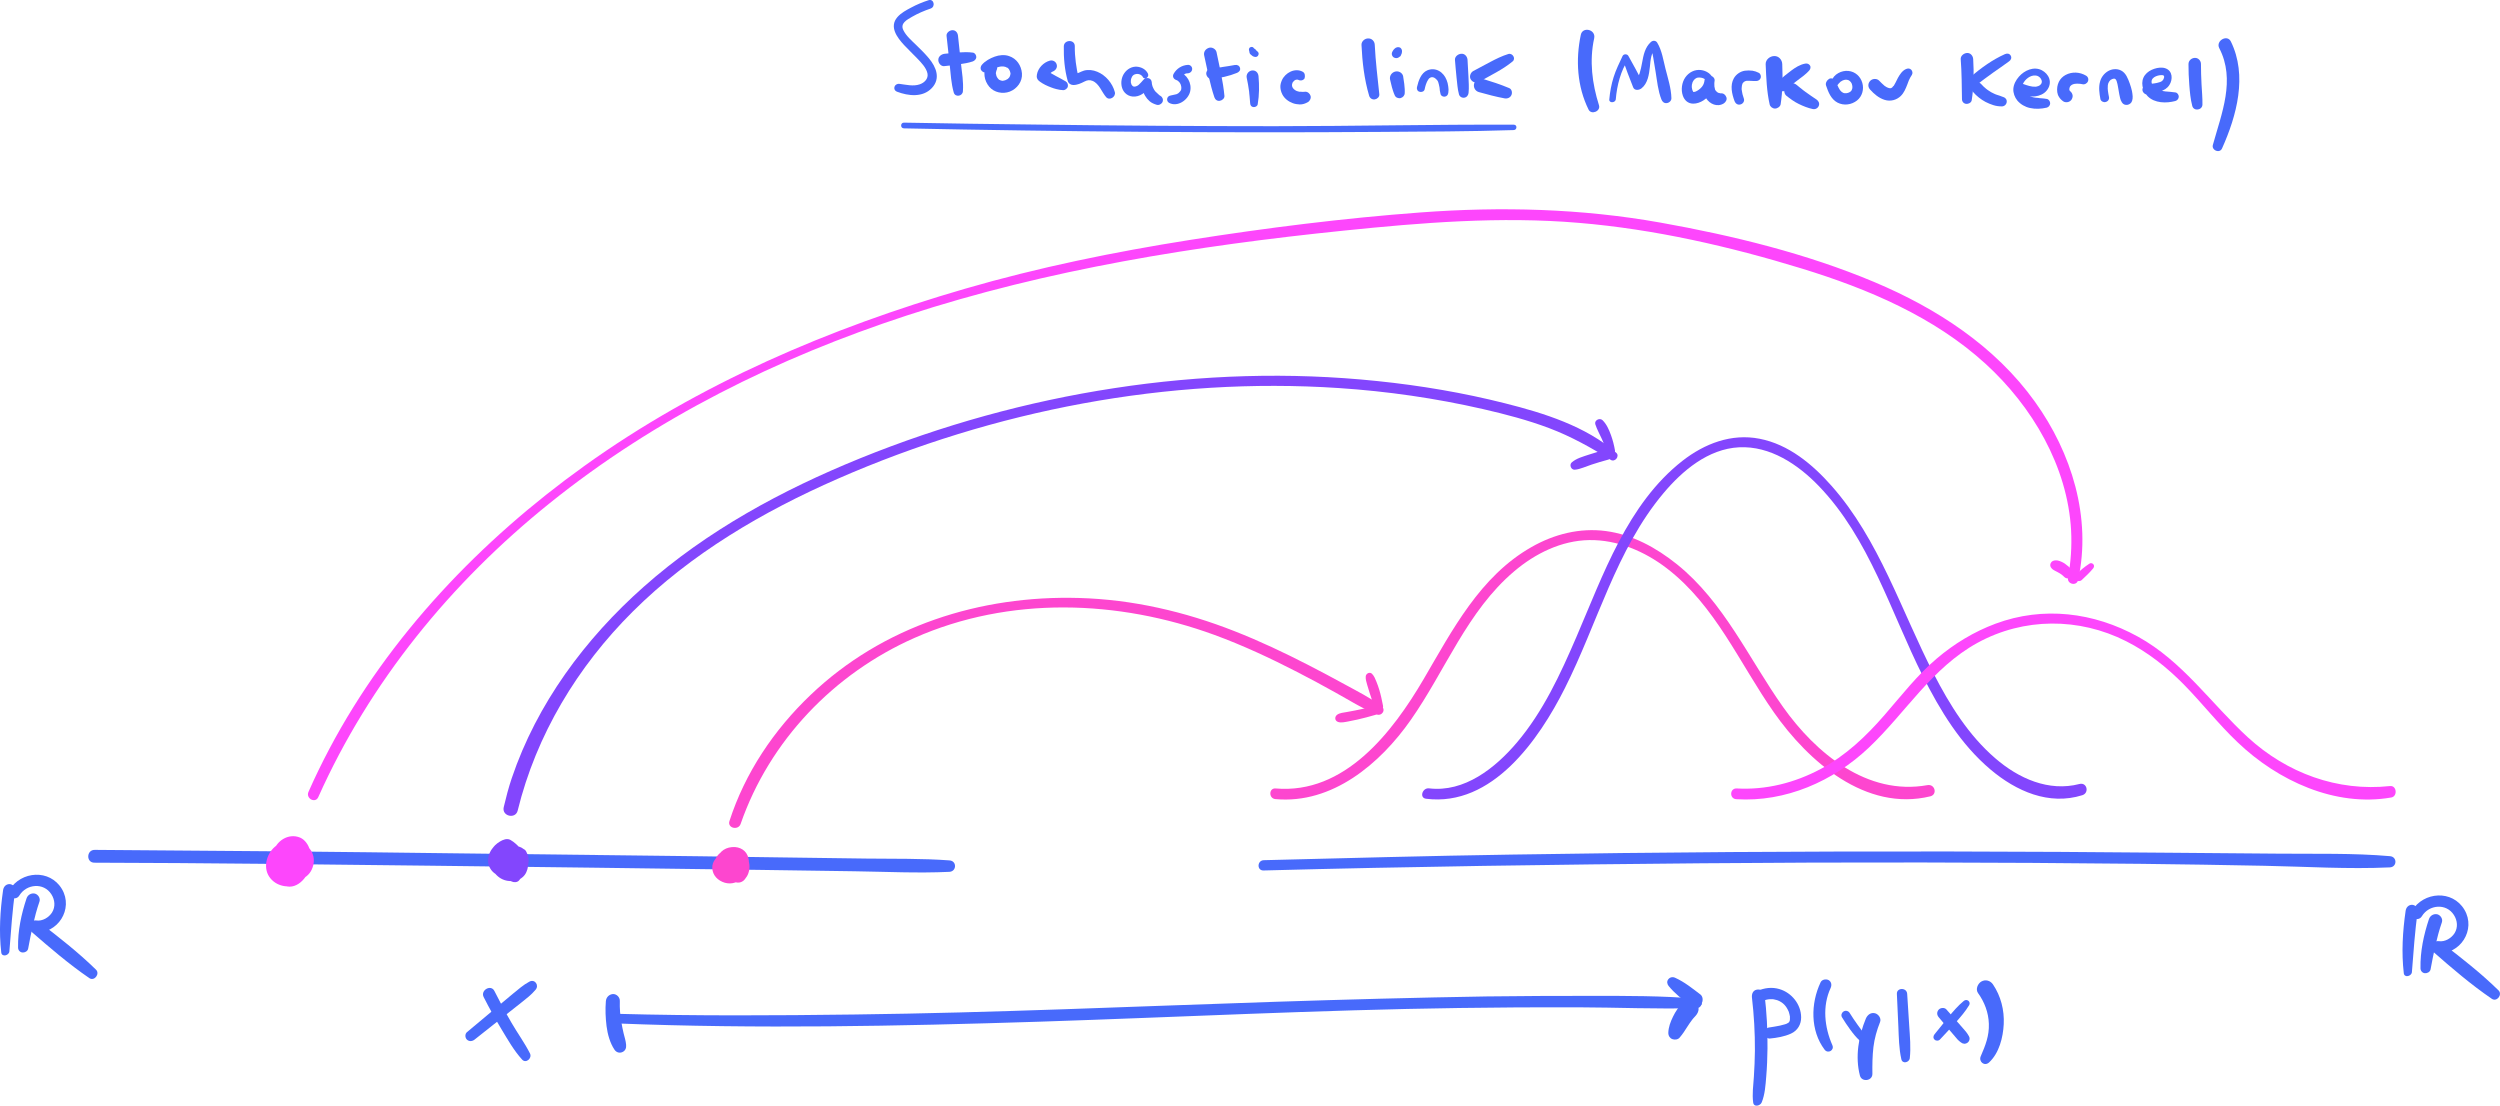 <?xml version="1.0" encoding="utf-8"?>
<!-- Generator: Adobe Illustrator 26.0.2, SVG Export Plug-In . SVG Version: 6.00 Build 0)  -->
<svg version="1.1" id="Layer_1" xmlns="http://www.w3.org/2000/svg" xmlns:xlink="http://www.w3.org/1999/xlink" x="0px" y="0px"
	 viewBox="0 0 218.53 96.64" style="enable-background:new 0 0 218.53 96.64;" xml:space="preserve">
<style type="text/css">
	.st0{fill:#486AFB;}
	.st1{fill:#FD46CF;}
	.st2{fill:#8346FD;}
	.st3{fill:#FD46FC;}
</style>
<g>
	<g>
		<path class="st0" d="M110.44,76.09c12.79-0.34,25.59-0.52,38.38-0.63c12.79-0.11,25.59-0.09,38.39,0.05
			c3.57,0.04,7.14,0.1,10.72,0.17c3.64,0.07,7.33,0.31,10.97,0.14c0.64-0.03,0.66-0.92,0.02-0.98c-3.22-0.28-6.49-0.19-9.72-0.22
			c-3.16-0.03-6.31-0.05-9.47-0.08c-6.4-0.06-12.8-0.1-19.19-0.11c-12.79-0.02-25.59,0.06-38.38,0.27
			c-7.23,0.11-14.45,0.31-21.68,0.49C109.88,75.2,109.85,76.1,110.44,76.09L110.44,76.09z"/>
	</g>
</g>
<g>
	<g>
		<path class="st1" d="M111.48,69.85c4.97,0.46,9.16-3.09,11.84-6.92c3.03-4.32,4.93-9.52,9.05-13c1.83-1.55,4.11-2.68,6.54-2.72
			c2.46-0.04,4.85,0.98,6.78,2.46c4.27,3.27,6.36,8.31,9.37,12.6c3,4.28,8.02,8.71,13.67,7.34c0.65-0.16,0.41-1.1-0.25-0.98
			c-5.27,0.95-9.77-2.81-12.62-6.83c-2.99-4.22-5.16-9.17-9.28-12.48c-1.81-1.45-3.89-2.59-6.21-2.9c-2.28-0.3-4.52,0.27-6.5,1.4
			c-4.5,2.56-6.91,7.25-9.43,11.55c-2.72,4.64-6.9,10.08-12.95,9.55C110.91,68.88,110.88,69.79,111.48,69.85L111.48,69.85z"/>
	</g>
</g>
<g>
	<g>
		<path class="st2" d="M124.65,69.82c5.79,0.73,9.87-5.16,12.13-9.65c2.85-5.64,4.49-12.13,8.62-17.05
			c1.66-1.98,3.91-3.88,6.61-4.02c2.72-0.14,5.16,1.5,6.97,3.38c4.43,4.59,6.29,11.02,9.09,16.6c1.52,3.03,3.31,5.98,5.93,8.19
			c2.24,1.89,5.1,3.16,8.02,2.24c0.63-0.2,0.41-1.15-0.25-0.98c-2.69,0.7-5.33-0.49-7.35-2.24c-2.34-2.01-3.99-4.67-5.39-7.39
			c-2.84-5.51-4.76-11.72-8.93-16.43c-1.67-1.89-3.76-3.63-6.3-4.12c-2.46-0.48-4.8,0.43-6.73,1.93c-4.81,3.76-6.94,9.98-9.27,15.39
			c-1.39,3.23-2.91,6.53-5.2,9.23c-1.89,2.23-4.59,4.39-7.7,4.01C124.33,68.86,124.05,69.74,124.65,69.82L124.65,69.82z"/>
	</g>
</g>
<g>
	<g>
		<path class="st3" d="M151.77,69.86c4.3,0.27,8.47-1.56,11.57-4.49c3.24-3.06,5.51-6.98,9.52-9.18c4.05-2.22,8.88-2.22,12.99-0.14
			c1.9,0.96,3.55,2.27,5.04,3.78c1.62,1.65,3.04,3.48,4.72,5.07c3.5,3.34,8.51,5.67,13.42,4.81c0.56-0.1,0.48-1.06-0.11-1
			c-4.6,0.5-9.02-1.14-12.41-4.24c-3.23-2.96-5.71-6.66-9.63-8.82c-3.86-2.13-8.28-2.68-12.45-1.13c-1.88,0.7-3.61,1.75-5.14,3.05
			c-1.71,1.45-3.08,3.23-4.55,4.92c-1.62,1.87-3.41,3.57-5.61,4.74c-2.26,1.2-4.77,1.84-7.34,1.69
			C151.19,68.91,151.16,69.82,151.77,69.86L151.77,69.86z"/>
	</g>
</g>
<g>
	<g>
		<path class="st0" d="M8.25,75.41c9.7,0.02,19.41,0.15,29.12,0.26c9.71,0.11,19.41,0.24,29.11,0.37c2.75,0.04,5.5,0.08,8.25,0.12
			c2.74,0.04,5.51,0.18,8.25,0.05c0.65-0.03,0.68-0.95,0.02-1c-2.4-0.18-4.84-0.13-7.25-0.16c-2.46-0.04-4.91-0.06-7.37-0.1
			c-4.83-0.07-9.66-0.14-14.49-0.19c-9.71-0.1-19.41-0.25-29.11-0.34c-5.5-0.06-11-0.07-16.49-0.13
			C7.55,74.27,7.51,75.41,8.25,75.41L8.25,75.41z"/>
	</g>
</g>
<g>
	<g>
		<path class="st1" d="M64.77,75c-0.19-0.24-0.42-0.43-0.73-0.49c-0.26-0.05-0.54-0.03-0.79,0.07c-0.53,0.21-1.02,0.68-0.99,1.3
			c0.03,0.64,0.49,1.1,1.09,1.28c0.62,0.18,1.27-0.04,1.65-0.56c0.35-0.49,0.31-1.22-0.01-1.7c-0.16-0.25-0.39-0.47-0.66-0.6
			c-0.17-0.08-0.34-0.13-0.54-0.14c-0.22-0.01-0.43,0.13-0.58,0.28c-0.4,0.42-0.46,1.05-0.24,1.57c0.24,0.58,0.85,1.03,1.49,0.78
			c0.69-0.26,1.13-0.99,0.97-1.72c-0.14-0.65-0.82-1.08-1.47-1.02c-0.34,0.03-0.66,0.16-0.91,0.4c-0.23,0.22-0.35,0.52-0.37,0.84
			c-0.05,0.56,0.27,1.14,0.74,1.43c0.52,0.33,1.24,0.19,1.64-0.27c0.18-0.22,0.32-0.47,0.37-0.75c0.06-0.33,0.04-0.63-0.09-0.93
			c-0.25-0.59-0.93-0.83-1.52-0.69c-0.55,0.13-1.08,0.6-1.19,1.17c-0.13,0.69,0.28,1.33,0.89,1.64c0.3,0.15,0.63,0.23,0.96,0.26
			c0.2,0.01,0.36-0.05,0.51-0.17c0.05-0.04,0.09-0.09,0.13-0.14c0.14-0.17,0.23-0.32,0.3-0.52c0.22-0.6,0.06-1.38-0.45-1.78
			c-0.29-0.23-0.63-0.35-1-0.35c-0.34,0-0.68,0.11-0.95,0.31c-0.25,0.19-0.45,0.44-0.54,0.75c-0.06,0.22,0.06,0.45,0.27,0.54
			c0.22,0.09,0.45-0.01,0.58-0.2c0.01-0.01,0.02-0.03,0.03-0.04c-0.01,0.01-0.07,0.09-0.03,0.04c0.03-0.03,0.05-0.05,0.08-0.08
			c0.02-0.02,0.11-0.09,0.03-0.03c-0.08,0.06,0.01,0,0.04-0.02c0.03-0.02,0.07-0.03,0.1-0.05c0.07-0.04-0.07,0.03-0.07,0.03
			c0,0,0.04-0.01,0.05-0.02c0.07-0.02,0.13-0.05,0.2-0.06c0.03-0.01,0.15-0.02,0.04-0.01c-0.11,0.02,0.01,0,0.04,0
			c0.03,0,0.07,0,0.1,0c0.1,0-0.06,0-0.06-0.01c0,0,0.04,0.01,0.05,0.01c0.03,0.01,0.06,0.01,0.1,0.02c0.02,0,0.03,0.01,0.05,0.01
			c0.07,0.02-0.07-0.02-0.07-0.03c0,0.01,0.08,0.04,0.1,0.05c0.03,0.02,0.06,0.04,0.09,0.06c-0.04-0.03-0.08-0.06-0.13-0.09
			c0.07,0.05,0.13,0.11,0.18,0.18c-0.03-0.04-0.07-0.09-0.1-0.13c0.07,0.09,0.12,0.18,0.16,0.28c-0.02-0.05-0.04-0.1-0.06-0.15
			c0.04,0.11,0.07,0.23,0.08,0.34c-0.01-0.05-0.01-0.1-0.02-0.16c0.01,0.07,0.01,0.14,0,0.21c0,0.02,0,0.03-0.01,0.05
			c0,0.06,0.03-0.14,0.01-0.08c-0.01,0.04-0.02,0.07-0.03,0.11c0,0.01-0.04,0.09-0.03,0.09c-0.01-0.01,0.07-0.14,0.03-0.07
			c-0.01,0.01-0.02,0.03-0.02,0.04c-0.02,0.03-0.09,0.13-0.02,0.04c0.07-0.09-0.02,0.01-0.04,0.03c0.14-0.06,0.28-0.12,0.42-0.18
			c-0.05,0-0.09,0-0.14,0c-0.03,0-0.17-0.02-0.06,0c0.11,0.01-0.04-0.01-0.06-0.01c-0.05-0.01-0.1-0.02-0.15-0.03
			c-0.04-0.01-0.08-0.02-0.12-0.04c-0.08-0.03,0.05,0.02,0.06,0.02c-0.02,0-0.04-0.02-0.06-0.03c-0.04-0.02-0.07-0.04-0.11-0.06
			c-0.02-0.01-0.04-0.02-0.06-0.03c-0.02-0.01-0.1-0.07-0.02-0.01c0.08,0.06-0.03-0.02-0.05-0.04c-0.03-0.03-0.06-0.06-0.09-0.09
			c-0.01-0.01-0.02-0.03-0.03-0.04c0.1,0.11,0.06,0.09,0.04,0.05c-0.03-0.04-0.05-0.09-0.08-0.13c-0.02-0.04-0.01-0.07,0.02,0.06
			c0-0.02-0.01-0.03-0.02-0.05c-0.01-0.04-0.02-0.09-0.03-0.13c0.04,0.1,0.01,0.11,0.01,0.06c0-0.02,0-0.04,0-0.06
			c0-0.02,0-0.04,0-0.06c0-0.08-0.03,0.13-0.01,0.04c0.01-0.03,0.02-0.06,0.03-0.1c0.02-0.06-0.06,0.13-0.02,0.05
			c0.01-0.01,0.01-0.03,0.02-0.04c0.01-0.01,0.05-0.1,0.06-0.1c0.01,0-0.09,0.11-0.04,0.05c0.02-0.02,0.03-0.03,0.05-0.05
			c0.03-0.03,0.06-0.05,0.09-0.08c0.06-0.05-0.12,0.08-0.02,0.02c0.03-0.02,0.07-0.04,0.1-0.06c0.01-0.01,0.03-0.01,0.04-0.02
			c0.08-0.04-0.13,0.05-0.04,0.02c0.07-0.02,0.13-0.04,0.2-0.05c-0.18,0.04-0.05,0.01,0,0.01c0.02,0,0.03,0,0.05,0
			c0.11,0.01-0.05,0-0.05-0.01c0,0,0.1,0.02,0.11,0.03c0.12,0.04-0.1-0.06-0.01,0c0.03,0.02,0.06,0.04,0.09,0.05
			c-0.13-0.07-0.08-0.07-0.05-0.03c0.02,0.02,0.03,0.03,0.05,0.04c0.01,0.01,0.02,0.03,0.04,0.04c0,0-0.09-0.12-0.05-0.06
			c0.02,0.03,0.04,0.06,0.05,0.09c0.05,0.11-0.04-0.12-0.01-0.04c0.01,0.04,0.02,0.08,0.03,0.12c0,0.01,0,0.03,0.01,0.04
			c0.01,0.07-0.01-0.08-0.01-0.08c-0.01,0.03,0,0.07,0,0.11c0,0.03,0,0.06-0.01,0.1c0,0.04-0.03,0.1,0.01-0.06
			c0,0.02-0.01,0.04-0.01,0.06c-0.01,0.06-0.04,0.12-0.06,0.18c0.06-0.18,0.03-0.07,0.01-0.02c-0.02,0.03-0.04,0.07-0.06,0.1
			c-0.04,0.06,0.05-0.07,0.05-0.06c-0.01,0.01-0.02,0.03-0.03,0.04c-0.02,0.02-0.04,0.05-0.07,0.07c-0.1,0.09,0.13-0.09,0.02-0.02
			c-0.03,0.02-0.06,0.04-0.09,0.05c-0.11,0.06,0.15-0.05,0.02-0.01c-0.03,0.01-0.05,0.01-0.08,0.02c-0.09,0.02,0.13-0.01,0.07-0.01
			c-0.02,0-0.04,0-0.06,0c-0.01,0-0.03,0-0.04,0c-0.09,0,0.14,0.02,0.05,0.01c-0.04-0.01-0.07-0.02-0.1-0.03
			c-0.04-0.01-0.06-0.04,0.07,0.03c-0.02-0.01-0.03-0.01-0.05-0.02c-0.03-0.01-0.06-0.03-0.08-0.05c-0.06-0.04,0.06,0.04,0.06,0.04
			c0-0.01-0.05-0.04-0.06-0.05c-0.02-0.02-0.05-0.05-0.07-0.07c-0.08-0.09,0.07,0.11,0.01,0.02c-0.04-0.06-0.07-0.13-0.11-0.19
			c-0.03-0.06,0.05,0.14,0.02,0.06c0-0.01-0.01-0.03-0.01-0.04c-0.01-0.04-0.02-0.07-0.03-0.11c0-0.01,0-0.03-0.01-0.04
			c-0.01-0.07,0.01,0.07,0.01,0.07c0.01,0,0-0.11,0-0.13c0-0.01,0-0.03,0-0.04c0-0.09-0.03,0.13-0.01,0.05
			c0.01-0.04,0.02-0.07,0.03-0.11c0.01-0.05,0.05-0.06-0.02,0.05c0.01-0.02,0.02-0.04,0.03-0.06c0.01-0.01,0.02-0.02,0.02-0.04
			c0.05-0.07-0.09,0.1-0.03,0.04c0.01-0.01,0.03-0.03,0.04-0.04c0.02-0.02,0.09-0.08,0.01-0.01c-0.08,0.06-0.01,0.01,0,0
			c0.02-0.01,0.04-0.02,0.06-0.03c-0.12,0.07-0.11,0.04-0.06,0.03c0.02-0.01,0.04-0.01,0.07-0.02c0.02-0.01,0.04-0.01,0.06-0.01
			c0.1-0.02-0.09,0-0.04,0.01c0.04,0,0.09,0,0.13,0c0.02,0,0.03,0,0.05,0c-0.16,0-0.09-0.01-0.04,0c0.02,0,0.13,0.02,0.14,0.04
			c0,0-0.14-0.06-0.06-0.02c0.02,0.01,0.04,0.02,0.06,0.03c0.01,0.01,0.03,0.01,0.04,0.02c0.02,0.01,0.11,0.07,0.02,0.01
			c-0.09-0.07,0.03,0.03,0.05,0.05c0.01,0.01,0.02,0.02,0.03,0.03c0.06,0.07-0.08-0.12-0.03-0.04c0.02,0.04,0.05,0.08,0.07,0.13
			c-0.02-0.05-0.04-0.09-0.06-0.14c0.02,0.05,0.03,0.1,0.05,0.16c0.01,0.04-0.01-0.15,0-0.03c0,0.02,0,0.05,0,0.07
			c0,0.05-0.03,0.1,0.01-0.04c-0.01,0.02-0.01,0.05-0.02,0.07c-0.01,0.02-0.01,0.05-0.02,0.07c-0.04,0.12,0.03-0.06,0.01-0.03
			c-0.03,0.05-0.05,0.1-0.08,0.14c-0.05,0.08,0.1-0.11,0.03-0.04c-0.02,0.02-0.03,0.04-0.05,0.06c-0.02,0.02-0.04,0.03-0.06,0.05
			c-0.07,0.07,0.12-0.08,0.04-0.03c-0.05,0.03-0.1,0.06-0.15,0.08c0.05-0.02,0.1-0.04,0.14-0.06c-0.04,0.01-0.07,0.02-0.11,0.03
			c-0.02,0.01-0.09,0.01,0.01,0c0.06-0.01,0.07-0.01,0.02,0c0.03,0,0.07,0.01,0.1,0.01c-0.02-0.01-0.07-0.01-0.09-0.02
			c-0.01,0-0.03-0.01-0.04-0.01c-0.05-0.02-0.05-0.05,0.07,0.03c-0.02-0.01-0.05-0.02-0.07-0.04c-0.01-0.01-0.03-0.02-0.04-0.03
			c-0.04-0.02,0.1,0.09,0.07,0.05c-0.04-0.05-0.09-0.08-0.13-0.14c0.03,0.04,0.06,0.08,0.09,0.12c-0.03-0.04-0.06-0.09-0.09-0.14
			c-0.01-0.03-0.03-0.06-0.04-0.08c-0.03-0.05,0.05,0.13,0.03,0.08c0-0.01-0.01-0.03-0.01-0.04c-0.02-0.05-0.03-0.11-0.04-0.16
			c-0.01-0.06,0.01,0.13,0.01,0.08c0-0.01,0-0.03,0-0.04c0-0.03,0-0.06,0-0.09c0-0.02,0.01-0.06,0.01-0.08c0,0-0.03,0.14-0.01,0.08
			c0-0.01,0.01-0.03,0.01-0.04c0.01-0.03,0.01-0.05,0.02-0.08c0,0,0.01-0.04,0.01-0.04c0.01,0-0.07,0.13-0.03,0.07
			c0.01-0.02,0.03-0.05,0.04-0.07c0.06-0.1-0.09,0.09-0.02,0.03c0.02-0.02,0.04-0.04,0.06-0.06c0.03-0.04-0.11,0.07-0.07,0.05
			c0.01-0.01,0.03-0.02,0.04-0.03c-0.14,0.02-0.27,0.04-0.41,0.06c0.06,0.01,0.12,0.03,0.18,0.05c-0.15-0.05-0.09-0.04-0.04-0.01
			c0.03,0.01,0.05,0.03,0.08,0.05c0.05,0.03,0.09,0.1-0.02-0.02c0.02,0.02,0.04,0.03,0.05,0.05c0.05,0.04,0.09,0.09,0.13,0.14
			c-0.03-0.04-0.06-0.08-0.09-0.12c0.08,0.1,0.14,0.21,0.19,0.33c-0.02-0.05-0.04-0.09-0.06-0.14c0.03,0.09,0.06,0.18,0.07,0.27
			c0.02,0.09-0.01-0.15-0.01-0.06c0,0.02,0,0.05,0,0.07c0,0.02,0,0.05,0,0.07c-0.01,0.12,0.02-0.09,0.01-0.04
			c-0.01,0.04-0.02,0.09-0.03,0.13c-0.03,0.1,0.05-0.1,0.02-0.05c-0.01,0.02-0.02,0.04-0.03,0.06c-0.01,0.02-0.03,0.04-0.04,0.06
			c-0.03,0.05,0.11-0.13,0.04-0.05c-0.03,0.03-0.06,0.07-0.1,0.09c0.04-0.03,0.08-0.06,0.13-0.1c-0.06,0.04-0.12,0.08-0.18,0.1
			c0.05-0.02,0.1-0.04,0.15-0.06c-0.05,0.02-0.11,0.04-0.16,0.05c-0.01,0-0.03,0-0.04,0.01c0,0,0.17-0.02,0.09-0.01
			c-0.03,0-0.06,0.01-0.1,0.01c-0.03,0-0.06,0-0.09,0c-0.03,0-0.14-0.01-0.02,0c0.11,0.01,0.02,0-0.01,0
			c-0.04-0.01-0.07-0.02-0.1-0.03c-0.03-0.01-0.06-0.02-0.08-0.03c0,0,0.14,0.06,0.08,0.03c-0.01-0.01-0.03-0.01-0.04-0.02
			c-0.05-0.03-0.1-0.06-0.15-0.09c0.15,0.1,0.07,0.06,0.03,0.02c-0.02-0.02-0.04-0.04-0.06-0.06c-0.08-0.09,0.06,0.09,0.02,0.03
			c-0.02-0.03-0.03-0.05-0.05-0.08c-0.01-0.01-0.01-0.02-0.02-0.04c-0.03-0.05,0.05,0.13,0.03,0.08c-0.01-0.03-0.02-0.05-0.02-0.08
			c0-0.01,0-0.03-0.01-0.04c-0.01-0.04,0.01,0.08,0.01,0.08c0.01-0.02,0-0.08,0-0.11c0-0.01,0.01-0.03,0-0.04
			c0,0-0.03,0.14-0.01,0.07c0.01-0.03,0.02-0.05,0.02-0.08c0.02-0.07-0.07,0.13-0.02,0.04c0.01-0.03,0.03-0.05,0.05-0.08
			c0.06-0.1-0.08,0.08-0.02,0.03c0.02-0.02,0.04-0.04,0.06-0.06c0.02-0.02,0.04-0.04,0.06-0.06c0.03-0.03,0.08-0.04-0.06,0.05
			c0.01-0.01,0.03-0.02,0.04-0.03c0.02-0.02,0.05-0.03,0.07-0.04c0.01-0.01,0.03-0.01,0.04-0.02c0.05-0.03-0.13,0.05-0.07,0.03
			c0.06-0.02,0.11-0.04,0.17-0.05c0.12-0.02-0.11,0.01-0.02,0c0.03,0,0.06,0,0.09,0c0.02,0,0.14,0.01,0.04,0
			c-0.1-0.01,0.01,0,0.03,0.01c0.01,0,0.03,0.01,0.04,0.01c0.08,0.02-0.11-0.06-0.05-0.02c0.03,0.01,0.05,0.03,0.08,0.04
			c0.08,0.05-0.1-0.09-0.02-0.01c0.04,0.03,0.11,0.14,0-0.01c0.09,0.11,0.17,0.2,0.31,0.23c0.12,0.03,0.29,0.01,0.39-0.06
			c0.11-0.07,0.21-0.18,0.25-0.31C64.84,75.26,64.85,75.1,64.77,75L64.77,75z"/>
	</g>
</g>
<g>
	<g>
		<path class="st2" d="M43.8,74.6c-0.57-0.02-0.88,0.57-0.82,1.07c0.05,0.44,0.33,0.79,0.68,1.04c0.7,0.49,1.74,0.4,2.24-0.33
			c0.42-0.61,0.3-1.6-0.29-2.07c-0.35-0.28-0.81-0.39-1.24-0.25c-0.4,0.14-0.77,0.43-0.95,0.82c-0.12,0.26-0.17,0.52-0.13,0.8
			c0.03,0.25,0.17,0.47,0.33,0.66c0.32,0.37,0.83,0.53,1.29,0.65c0.17,0.05,0.4-0.01,0.52-0.14c0.33-0.38,0.65-0.8,0.75-1.31
			c0.11-0.55-0.05-1.15-0.58-1.44c-0.46-0.25-1.03-0.14-1.44,0.17c-0.45,0.35-0.64,0.87-0.54,1.43c0.1,0.59,0.58,1.1,1.1,1.35
			c0.2,0.1,0.51,0.09,0.66-0.1c0.28-0.33,0.49-0.69,0.6-1.12c0.1-0.38,0.13-0.78,0.09-1.16c-0.03-0.25-0.14-0.4-0.37-0.49
			c-0.73-0.28-1.59,0.22-1.82,0.93c-0.24,0.76,0.32,1.61,1.07,1.79c0.31,0.07,0.54-0.05,0.76-0.25c0.13-0.12,0.23-0.26,0.3-0.42
			c0.15-0.33,0.2-0.69,0.11-1.04c-0.08-0.35-0.31-0.68-0.64-0.83c-0.38-0.17-0.78-0.14-1.14,0.03c-0.32,0.15-0.58,0.44-0.69,0.78
			c-0.11,0.35-0.02,0.77,0.25,1.02c0.54,0.48,1.42,0.16,1.79-0.38c0.47-0.71-0.03-1.56-0.59-2.04c-0.15-0.13-0.31-0.26-0.48-0.35
			c-0.3-0.17-0.65-0.02-0.92,0.14c-0.15,0.09-0.3,0.2-0.42,0.32c-0.08,0.08-0.15,0.17-0.22,0.26c0.13-0.17-0.02,0.03-0.07,0.09
			c-0.03,0.04-0.05,0.08-0.08,0.12c-0.22,0.38-0.32,0.86-0.18,1.29c0.12,0.36,0.38,0.67,0.73,0.83c0.35,0.15,0.73,0.21,1.1,0.1
			c0.4-0.11,0.78-0.4,0.86-0.83c0.05-0.24-0.01-0.47-0.21-0.62c-0.2-0.15-0.44-0.14-0.66-0.04c-0.19,0.09-0.36,0.21-0.54,0.33
			c-0.21,0.14-0.32,0.38-0.22,0.62c0.1,0.24,0.34,0.34,0.59,0.29c0.2-0.04,0.41-0.08,0.61-0.15c-0.22-0.29-0.44-0.57-0.67-0.86
			c-0.02,0.03-0.04,0.06-0.05,0.09c-0.04,0.09,0.12-0.12,0.03-0.04c-0.02,0.02-0.04,0.04-0.06,0.06c-0.1,0.1,0.12-0.07,0.04-0.03
			c-0.02,0.01-0.04,0.02-0.06,0.04c-0.08,0.05,0.18-0.05,0.04-0.02c-0.02,0-0.05,0.01-0.08,0.02c0.12-0.01,0.14-0.02,0.08-0.01
			c-0.02,0-0.04,0-0.05,0c-0.03,0-0.06,0-0.09,0c-0.04,0,0.17,0.03,0.04,0c-0.04-0.01-0.07-0.02-0.1-0.03
			c-0.05-0.02-0.11-0.06,0.04,0.02c-0.05-0.03-0.11-0.06-0.16-0.09c0.15,0.08,0.07,0.06,0.02,0.01c-0.02-0.02-0.1-0.11-0.02-0.01
			c0.08,0.1,0,0-0.01-0.02c-0.07-0.13,0.03,0.12,0.01,0.03c-0.01-0.03-0.02-0.07-0.03-0.1c-0.01-0.06-0.01-0.05,0,0.05
			c0-0.02,0-0.05,0-0.07c0-0.03,0-0.07,0-0.1c0.01-0.06,0-0.05-0.01,0.05c0-0.02,0.01-0.05,0.02-0.07c0.01-0.03,0.02-0.07,0.03-0.1
			c0.02-0.06,0.02-0.04-0.02,0.04c0.01-0.02,0.02-0.04,0.03-0.06c0.02-0.04,0.04-0.07,0.06-0.11c0.08-0.12-0.08,0.08,0,0
			c0.06-0.06,0.12-0.12,0.19-0.17c-0.14,0.13-0.03,0.02,0.02,0c0.03-0.02,0.06-0.04,0.1-0.05c0.16-0.08-0.09,0.02,0.01-0.01
			c0.05-0.01,0.09-0.03,0.14-0.04c-0.16-0.02-0.31-0.04-0.47-0.05c0.11,0.08-0.09-0.07-0.02-0.01c0.03,0.02,0.05,0.04,0.08,0.06
			c0.05,0.04,0.1,0.08,0.16,0.12c0.09,0.07-0.03-0.02-0.03-0.02c0,0.01,0.28,0.23,0.3,0.26c0.04,0.04,0.07,0.08,0.1,0.11
			c0.09,0.1-0.06-0.09-0.02-0.02c0.02,0.03,0.04,0.05,0.05,0.08c0.02,0.03,0.04,0.11,0.07,0.13c-0.05-0.04-0.04-0.12-0.02-0.03
			c0.01,0.04,0.02,0.07,0.02,0.11c0.02,0.08,0-0.14,0-0.02c0,0.01,0,0.05,0,0.05c0,0,0.03-0.15,0.01-0.07c0,0-0.02,0.04-0.01,0.05
			c-0.02-0.06,0.07-0.13,0.02-0.06c-0.01,0.02-0.02,0.04-0.03,0.05c-0.03,0.06-0.02-0.04,0.05-0.06c-0.01,0-0.05,0.05-0.05,0.06
			c-0.01,0.01-0.03,0.02-0.04,0.03c0.05-0.09,0.12-0.08,0.05-0.04c-0.02,0.01-0.08,0.03-0.1,0.06c0.07-0.08,0.13-0.04,0.07-0.03
			c-0.02,0-0.03,0.01-0.05,0.01c-0.02,0.01-0.04,0.01-0.06,0.01c-0.05,0.02,0.16-0.01,0.05-0.01c-0.02,0-0.04,0-0.06,0
			c0,0,0.15,0.02,0.08,0.01c-0.12-0.02,0.11,0.06,0.02,0.01c-0.09-0.05,0.11,0.1,0.03,0.01c0.11,0.12,0.08,0.1,0.05,0.06
			c-0.05-0.08,0.04,0.14,0.02,0.05c0-0.02-0.01-0.05-0.02-0.07c-0.02-0.06,0.01,0.12,0.01,0.06c-0.01-0.12-0.02,0.13,0-0.01
			c0.01-0.08-0.02,0.04-0.03,0.05c0.01-0.02,0.02-0.04,0.03-0.06c0.02-0.05,0.07-0.05-0.03,0.03c0.02-0.02,0.04-0.04,0.06-0.06
			c0.01-0.01,0.03-0.03,0.04-0.04c-0.06,0.08-0.1,0.07-0.05,0.04c0.04-0.02,0.1-0.05,0.13-0.07c-0.01,0.01-0.14,0.05-0.06,0.02
			c0.02-0.01,0.04-0.01,0.06-0.02c0.02-0.01,0.04-0.01,0.06-0.01c0.1-0.03-0.12,0-0.03,0.01c0.02,0,0.05,0,0.07,0
			c0.06-0.01-0.13-0.03-0.04,0c0.02,0.01,0.04,0.01,0.06,0.01c0.08,0.02-0.04-0.01-0.05-0.02c0.01,0.01,0.05,0.03,0.06,0.04
			c0.06,0.02-0.1-0.09-0.03-0.02c0.01,0.01,0.03,0.03,0.04,0.04c0.07,0.07-0.06-0.11-0.01-0.02c0.01,0.02,0.02,0.03,0.03,0.05
			c0.04,0.07,0,0.06-0.01-0.02c0,0.04,0.02,0.12,0.04,0.15c-0.04-0.09,0-0.1-0.01-0.03c0,0.03,0,0.06,0,0.09
			c0,0.06-0.04,0.06,0.01-0.03c-0.01,0.03-0.01,0.06-0.02,0.09c-0.01,0.02-0.01,0.04-0.02,0.06c0,0.01-0.01,0.03-0.02,0.04
			c-0.02,0.04-0.01,0.02,0.03-0.06c-0.03,0.03-0.05,0.1-0.08,0.13c-0.05,0.08,0.03-0.04,0.03-0.04c-0.02,0.02-0.04,0.05-0.06,0.07
			c-0.02,0.02-0.04,0.04-0.05,0.05c-0.09,0.1,0.1-0.07,0.01-0.01c0.09-0.03,0.19-0.05,0.28-0.08c-0.02,0-0.12-0.01-0.03,0
			c0.09,0.01-0.02-0.01-0.03-0.01c-0.01,0-0.07-0.02-0.07-0.02c0-0.02,0.1,0.05,0.02,0c-0.02-0.01-0.05-0.03-0.07-0.04
			c-0.08-0.04,0.05,0.05,0.01,0.01c-0.02-0.02-0.04-0.04-0.06-0.06c-0.05-0.06,0.02,0.01,0.02,0.02c0-0.02-0.1-0.14-0.09-0.15
			c0,0,0.04,0.12,0.01,0.01c-0.01-0.03-0.01-0.06-0.02-0.08c-0.02-0.07-0.01,0.02,0,0.03c-0.01-0.01,0-0.07,0-0.09
			c0-0.02,0-0.03,0-0.05c0,0.02-0.01,0.04-0.01,0.06c-0.01-0.02,0.02-0.06,0.02-0.08c0-0.01,0.01-0.02,0.01-0.03
			c0.01-0.03,0.01-0.02-0.01,0.01c-0.02,0.04-0.02,0.04,0,0c0.01-0.01,0.01-0.02,0.02-0.03c0.01-0.02,0.03-0.05,0.04-0.07
			c0.03-0.05-0.09,0.09-0.01,0.02c0.02-0.02,0.03-0.03,0.05-0.05c0.01-0.01,0.09-0.08,0.02-0.02c-0.07,0.05,0.01,0,0.03-0.01
			c0.02-0.01,0.05-0.03,0.07-0.04c0.08-0.05,0,0.02-0.02,0.01c0.01,0,0.05-0.02,0.06-0.02c0.02-0.01,0.06-0.01,0.08-0.02
			c0.05-0.02-0.11,0-0.02,0c0.03,0,0.05,0,0.08,0c0.1,0-0.02,0.01-0.02,0c0-0.01,0.15,0.04,0.16,0.04
			c-0.12-0.16-0.25-0.32-0.37-0.49c0.02,0.16,0.02,0.31,0.01,0.47c0,0.04-0.02,0.13,0,0.04c-0.01,0.04-0.02,0.08-0.02,0.12
			c-0.02,0.08-0.04,0.15-0.06,0.23c-0.01,0.03-0.02,0.07-0.03,0.1c-0.01,0.02-0.05,0.15-0.01,0.03c-0.02,0.07-0.07,0.14-0.1,0.21
			c-0.04,0.07-0.07,0.14-0.12,0.2c-0.02,0.04-0.05,0.07-0.07,0.11c-0.02,0.03-0.1,0.13-0.02,0.02c0.22-0.03,0.44-0.07,0.66-0.1
			c-0.08-0.04-0.15-0.08-0.22-0.12c-0.01-0.01-0.04-0.03-0.05-0.03c0.01,0,0.09,0.08,0.02,0.01c-0.03-0.03-0.07-0.06-0.1-0.09
			c-0.02-0.02-0.07-0.09-0.09-0.1c0,0,0.06,0.09,0.03,0.04c-0.01-0.02-0.02-0.03-0.03-0.05c-0.02-0.04-0.05-0.07-0.07-0.11
			c-0.01-0.02-0.02-0.03-0.03-0.05c-0.04-0.07,0.01,0,0.01,0.03c0-0.04-0.03-0.09-0.04-0.12c-0.01-0.02-0.04-0.13-0.02-0.06
			c0.02,0.05,0,0.02,0,0c0-0.02,0-0.05,0-0.07c0-0.02,0-0.04,0-0.06c0-0.06-0.03,0.08-0.01,0.03c0.01-0.03,0.02-0.07,0.03-0.1
			c0.02-0.09-0.06,0.09-0.01,0.02c0.02-0.03,0.04-0.06,0.06-0.09c0.03-0.05-0.04,0.05-0.04,0.05c0.01-0.01,0.03-0.03,0.04-0.05
			c0.02-0.03,0.06-0.05,0.08-0.07c0.04-0.04-0.06,0.04-0.06,0.04c0.01,0,0.03-0.02,0.04-0.03c0.03-0.02,0.06-0.03,0.09-0.05
			c0.07-0.04-0.13,0.04-0.01,0c0.03-0.01,0.07-0.02,0.1-0.03c0.09-0.03-0.11,0-0.03,0c0.03,0,0.14,0.01,0.05-0.01
			c-0.09-0.01,0.02,0.01,0.04,0.01c0.06,0.01,0.01,0.04-0.05-0.02c0.01,0.01,0.03,0.01,0.04,0.02c0.08,0.06-0.04-0.04-0.01-0.02
			c0.01,0.02,0.06,0.07,0.09,0.09c-0.01,0-0.05-0.09-0.04-0.04c0.01,0.02,0.02,0.04,0.03,0.06c0.04,0.05-0.02-0.1-0.01-0.04
			c0,0.02,0.01,0.03,0.01,0.05c0,0.02,0,0.03,0.01,0.05c0.02,0.05-0.01-0.05-0.01-0.05c-0.01,0,0,0.1,0,0.12c0,0,0,0.05,0,0.05
			c0,0,0.02-0.12,0-0.03c-0.02,0.09-0.08,0.19-0.09,0.28c0,0,0.04-0.09,0.02-0.04c-0.01,0.02-0.02,0.05-0.03,0.07
			c-0.02,0.05-0.05,0.09-0.08,0.14c-0.05,0.08-0.1,0.17-0.15,0.26c-0.01,0.02-0.08,0.14-0.04,0.07c0.04-0.06,0,0-0.02,0.02
			c-0.02,0.02-0.04,0.05-0.06,0.07c0.17-0.05,0.34-0.1,0.52-0.14c-0.15-0.04-0.29-0.08-0.43-0.13c-0.09-0.03,0.01,0.01,0.02,0.01
			c-0.03-0.01-0.07-0.03-0.1-0.05c-0.05-0.02-0.2-0.08-0.22-0.13c0.02,0.01,0.03,0.02,0.05,0.04c-0.02-0.01-0.04-0.03-0.05-0.05
			c-0.02-0.02-0.03-0.03-0.05-0.05c-0.01-0.01-0.02-0.02-0.02-0.03c-0.04-0.04-0.03-0.04,0.02,0.03c-0.01,0-0.05-0.08-0.06-0.09
			c0-0.01-0.01-0.02-0.01-0.03c-0.02-0.05-0.02-0.04,0.02,0.04c0-0.01-0.02-0.07-0.02-0.09c-0.02-0.06,0.03,0,0,0.04
			c0-0.01,0.01-0.11,0-0.12c0.02,0.05-0.02,0.11,0,0.01c0.01-0.03,0.02-0.06,0.03-0.09c0.03-0.1-0.05,0.08-0.01,0.02
			c0.02-0.02,0.02-0.05,0.04-0.07c0.01-0.02,0.05-0.06,0.05-0.08c-0.02,0.02-0.03,0.04-0.05,0.06c0.01-0.02,0.03-0.03,0.04-0.05
			c0.02-0.02,0.04-0.05,0.07-0.07c0.02-0.01,0.03-0.03,0.05-0.04c-0.07,0.05-0.08,0.06-0.05,0.04c0.05-0.03,0.1-0.06,0.15-0.09
			c0.1-0.05-0.12,0.04-0.02,0.01c0.03-0.01,0.06-0.02,0.09-0.02c0.1-0.03-0.09-0.01-0.03,0c0.02,0,0.05,0,0.08,0
			c0.11-0.01-0.11-0.03-0.01,0c0.02,0,0.04,0.01,0.06,0.02c0.05,0.02,0.04,0.01-0.04-0.02c0.03,0.03,0.09,0.05,0.13,0.07
			c0.09,0.05-0.09-0.08-0.02-0.01c0.02,0.02,0.04,0.04,0.06,0.06c0.05,0.05,0.03,0.08-0.01-0.02c0.01,0.02,0.03,0.05,0.05,0.07
			c0.01,0.02,0.02,0.03,0.03,0.05c0.06,0.13-0.02-0.08,0,0c0.02,0.06,0.03,0.11,0.05,0.17c0.01,0.05-0.01,0.11,0-0.02
			c0,0.02,0,0.04,0,0.06c0,0.06,0,0.12,0,0.17c-0.01,0.11,0.03-0.12,0-0.02c-0.01,0.03-0.01,0.07-0.02,0.1
			c-0.01,0.02-0.02,0.05-0.02,0.07c-0.03,0.1,0.06-0.11,0.01-0.02c-0.01,0.02-0.03,0.05-0.04,0.07c-0.03,0.06-0.08,0.06,0.02-0.02
			c-0.04,0.03-0.07,0.07-0.1,0.1c-0.05,0.05-0.08,0.03,0.02-0.01c-0.04,0.01-0.07,0.05-0.11,0.07c-0.01,0-0.02,0.01-0.03,0.01
			c-0.05,0.02-0.04,0.02,0.05-0.02c-0.02,0-0.04,0.01-0.06,0.02c-0.03,0.01-0.06,0.02-0.09,0.02c-0.01,0-0.02,0-0.03,0.01
			c-0.05,0.01-0.04,0.01,0.04-0.01c-0.04-0.02-0.14,0-0.19,0c-0.1,0,0.08,0.03,0.02,0c-0.03-0.01-0.07-0.01-0.11-0.02
			c-0.01,0-0.09-0.03-0.09-0.03c0.07,0.03,0.08,0.03,0.03,0.01c-0.02-0.01-0.04-0.02-0.06-0.03c-0.01,0-0.16-0.1-0.16-0.1
			c0.01-0.01,0.09,0.07,0,0c-0.03-0.03-0.06-0.06-0.09-0.09c-0.01-0.01-0.01-0.02-0.02-0.02c-0.03-0.04-0.03-0.03,0.02,0.03
			c0-0.01-0.05-0.07-0.05-0.08c-0.02-0.03-0.03-0.06-0.05-0.08c-0.02-0.05-0.02-0.04,0.01,0.03c-0.01-0.02-0.01-0.04-0.02-0.06
			c-0.03-0.11,0,0-0.01,0c-0.01,0,0-0.08,0-0.1c0-0.11-0.03,0.1,0,0c0.02-0.05,0.01-0.04-0.02,0.03c0.01-0.02,0.02-0.03,0.03-0.05
			c-0.02,0.02-0.03,0.04-0.05,0.06c0.04-0.04,0.02-0.03-0.05,0.03c0.05-0.03,0.03-0.02-0.05,0.02c-0.08,0.01-0.1,0.01-0.04,0.01
			c0.26,0.01,0.51-0.23,0.5-0.49C44.28,74.8,44.08,74.6,43.8,74.6L43.8,74.6z"/>
	</g>
</g>
<g>
	<g>
		<path class="st3" d="M25.08,75.49c0.61,0.07,0.94-0.72,0.67-1.19c-0.36-0.63-1.23-0.4-1.58,0.1c-0.31,0.43-0.28,1.05-0.23,1.55
			c0.05,0.55,0.23,1.11,0.75,1.39c1.14,0.62,2.25-0.63,2.45-1.67c0.09-0.46,0.1-0.95-0.05-1.4c-0.15-0.43-0.42-0.86-0.85-1.05
			c-1.04-0.44-2.17,0.32-2.38,1.38c-0.09,0.47-0.06,0.97,0.21,1.38c0.26,0.38,0.67,0.64,1.12,0.7c0.46,0.06,0.95-0.02,1.34-0.29
			c0.42-0.29,0.7-0.78,0.66-1.3c-0.1-1.06-1.19-1.9-2.22-1.45c-0.98,0.43-1.32,1.84-0.7,2.7c0.31,0.43,0.8,0.69,1.34,0.67
			c0.53-0.02,1.02-0.27,1.32-0.72c0.65-0.98-0.32-2.27-1.42-2.12c-0.53,0.07-0.93,0.5-1.01,1.01c-0.07,0.43,0.07,0.87,0.34,1.21
			c0.32,0.4,0.78,0.58,1.29,0.5c0.48-0.07,0.91-0.43,1.11-0.86c0.23-0.48,0.27-1.02,0.04-1.51c-0.21-0.46-0.66-0.78-1.13-0.94
			c-0.99-0.34-2.12,0.14-2.61,1.04c-0.25,0.45-0.36,1-0.23,1.51c0.12,0.48,0.47,0.89,0.91,1.12c0.43,0.22,0.97,0.31,1.43,0.14
			c0.54-0.2,0.97-0.63,1.11-1.2c0.12-0.5,0.08-1.02-0.01-1.52c-0.05-0.23-0.09-0.48-0.22-0.69c-0.18-0.3-0.49-0.48-0.85-0.43
			c-0.34,0.05-0.59,0.3-0.8,0.55c-0.21,0.26-0.38,0.53-0.48,0.84c-0.18,0.56-0.05,1.18,0.39,1.59c0.19,0.18,0.45,0.32,0.71,0.36
			c0.37,0.06,0.85-0.03,1.06-0.39c0.19-0.33,0.04-0.8-0.11-1.12c-0.14-0.29-0.37-0.52-0.62-0.7c-0.39-0.27-0.88-0.13-1.14,0.25
			c-0.2,0.3-0.18,0.66-0.01,0.96c0.15,0.26,0.52,0.36,0.78,0.2c0.26-0.16,0.38-0.49,0.22-0.77c0,0,0.05,0.27,0.05,0.14
			c0,0.07-0.04,0.12-0.06,0.18c-0.03,0.04-0.04,0.04-0.01,0.02c0.03-0.02,0.02-0.02-0.03,0.02c-0.02,0.01-0.18,0.07-0.09,0.05
			c-0.16-0.02-0.31-0.04-0.47-0.05c0.03,0.02,0.14,0.1,0.03,0.01c0.04,0.03,0.07,0.06,0.11,0.1c0.01,0.01,0.11,0.11,0.05,0.04
			c-0.06-0.07,0.04,0.06,0.05,0.07c0.02,0.03,0.04,0.07,0.06,0.11c0.07,0.13-0.02-0.11,0.01,0.03c0.01,0.05,0.02,0.09,0.03,0.14
			c0.03,0.12,0-0.1,0,0.03c0.11-0.18,0.21-0.36,0.32-0.53c-0.11,0.07-0.05-0.01,0.02,0.01c-0.01,0-0.08,0.02-0.09,0.02
			c-0.07,0.03,0.15,0,0.03-0.01c-0.12,0,0.09,0.04,0.02,0.01c-0.01-0.01-0.09-0.01-0.09-0.02c0.02,0.01,0.04,0.02,0.07,0.03
			c-0.03-0.01-0.05-0.02-0.07-0.03c-0.01-0.01-0.07-0.03-0.07-0.04c0.06,0.05,0.07,0.05,0.02,0.01c-0.02-0.01-0.03-0.03-0.04-0.04
			c0,0-0.01-0.01-0.01-0.01c0.05,0.07,0.05,0.07,0.01,0.02c-0.01-0.01-0.07-0.09-0.06-0.1c0,0,0.04,0.14,0.01,0.02
			c0-0.01-0.03-0.14-0.02-0.04c0-0.03,0-0.07,0-0.1c0-0.01,0.02-0.17,0-0.06c0.01-0.03,0.01-0.07,0.02-0.1
			c0.01-0.02,0.07-0.2,0.03-0.12c0.04-0.08,0.08-0.16,0.13-0.23c0.02-0.04,0.05-0.07,0.08-0.11c0.06-0.08-0.08,0.09,0.03-0.04
			c0.06-0.06,0.11-0.13,0.18-0.19c-0.01,0.01-0.03,0.02-0.04,0.03c0.08-0.04,0.05-0.04-0.09,0.02c-0.07,0-0.12-0.03-0.18-0.07
			c0.1,0.07-0.06-0.06-0.01-0.01c0.02,0.02,0.05,0.12,0.01,0c0.01,0.04,0.02,0.08,0.04,0.12c0.01,0.03,0.04,0.06,0.01-0.01
			c0.02,0.03,0.02,0.17,0.03,0.22c-0.01-0.1,0-0.02,0,0c0.01,0.09,0.01,0.18,0.02,0.27c0,0.15,0,0.3-0.02,0.46
			c0,0.03-0.03,0.17,0,0.03c-0.01,0.04-0.01,0.07-0.02,0.11c-0.02,0.08-0.06,0.16-0.08,0.25c-0.02,0.09,0.06-0.13,0-0.01
			c-0.02,0.05-0.04,0.1-0.06,0.14c0.03-0.07,0.04-0.09,0.02-0.05c-0.04,0.05-0.06,0.17-0.12,0.2c0,0,0.1-0.11,0.01-0.03
			c-0.03,0.03-0.06,0.06-0.09,0.09c-0.07,0.07,0.02-0.03,0.03-0.02c0,0-0.13,0.08-0.13,0.08c0-0.01,0.14-0.04,0.04-0.02
			c-0.04,0.01-0.07,0.02-0.11,0.03c-0.11,0.03,0.03-0.01,0.03,0c0,0.01-0.1,0.01-0.12,0.01c-0.03,0-0.05,0-0.08,0
			c-0.13,0,0.11,0.03-0.01,0c-0.08-0.02-0.15-0.04-0.23-0.06c0.13,0.05-0.06-0.03-0.09-0.05c-0.03-0.02-0.06-0.04-0.08-0.05
			c-0.07-0.03,0.09,0.08,0,0c-0.05-0.04-0.1-0.09-0.14-0.14c-0.09-0.09,0.06,0.1-0.01-0.01c-0.02-0.03-0.04-0.07-0.06-0.1
			c-0.02-0.03-0.04-0.07-0.05-0.11c0.01,0.02,0.03,0.11,0.01,0.01c-0.02-0.07-0.04-0.14-0.05-0.22c0.01,0.11,0-0.03,0-0.05
			c0-0.03,0-0.06,0-0.09c0-0.01,0.02-0.15,0-0.05c0.01-0.04,0.02-0.09,0.03-0.13c0.01-0.04,0.03-0.08,0.04-0.13
			c-0.03,0.08-0.01,0.01,0-0.01c0.04-0.07,0.08-0.15,0.12-0.21c0.01-0.02,0.07-0.1,0.01-0.02c0.03-0.04,0.06-0.07,0.09-0.1
			c0.02-0.02,0.04-0.04,0.06-0.06c0.01-0.01,0.13-0.12,0.08-0.08c-0.06,0.05,0.06-0.04,0.06-0.04c0.04-0.02,0.08-0.05,0.12-0.07
			c0.03-0.01,0.05-0.03,0.08-0.04c0.13-0.07-0.1,0.02,0.03-0.01c0.07-0.02,0.13-0.04,0.2-0.06c0.03-0.01,0.06-0.01,0.08-0.01
			c-0.13,0.02,0.06,0,0.08,0c0.07,0,0.14,0,0.21,0.01c-0.1-0.01-0.03,0,0,0c0.04,0.01,0.08,0.02,0.12,0.03
			c0.03,0.01,0.07,0.02,0.1,0.03c0.03,0.01,0.11,0.04,0.02,0c0.08,0.03,0.15,0.07,0.22,0.11c0,0,0.11,0.08,0.05,0.03
			c-0.06-0.05,0.04,0.04,0.04,0.04c0.03,0.03,0.06,0.06,0.09,0.09c-0.01-0.01-0.06-0.09-0.01-0.01c0.03,0.04,0.1,0.12,0.1,0.18
			c-0.01-0.02-0.02-0.04-0.03-0.06c0.01,0.02,0.02,0.05,0.02,0.07c0.01,0.04,0.02,0.07,0.02,0.11c-0.03-0.14,0,0.04,0,0.09
			c0,0.02,0.01,0.09-0.01,0.11c0.03-0.04,0.02-0.09,0-0.03c-0.02,0.07-0.05,0.14-0.06,0.2c-0.02,0.07,0.06-0.12,0-0.01
			c-0.02,0.03-0.04,0.07-0.06,0.1c-0.07,0.12,0,0.01,0,0.01c0,0-0.05,0.06-0.06,0.07c-0.02,0.02-0.04,0.05-0.06,0.07
			c-0.08,0.08-0.05,0,0.01,0c-0.01,0-0.06,0.04-0.06,0.04c-0.1,0.06-0.04-0.01,0.01,0.01c0,0-0.07,0.02-0.07,0.02
			c-0.02,0.01-0.05,0.01-0.07,0.02c0.08-0.01,0.09-0.01,0.03,0c-0.02,0-0.05,0-0.07,0c-0.11,0.01,0.11,0.04,0.01,0
			c-0.01-0.01-0.05-0.01-0.06-0.02c-0.1-0.02,0.09,0.06,0.01,0c-0.01-0.01-0.04-0.03-0.05-0.03c-0.1-0.04,0.08,0.08,0.01,0.01
			c-0.02-0.02-0.04-0.04-0.06-0.05c-0.01-0.01-0.02-0.02-0.03-0.04c-0.04-0.04-0.03-0.03,0.03,0.04c-0.01-0.04-0.07-0.1-0.09-0.14
			c-0.07-0.14,0.02,0.1-0.02-0.05c-0.01-0.03-0.01-0.13-0.04-0.16c0.05,0.06,0,0.1,0.01,0.01c0-0.03,0-0.06,0-0.09
			c0-0.1-0.04,0.11,0,0.02c0.01-0.01,0.01-0.05,0.02-0.06c0.02-0.11-0.05,0.11-0.01,0.02c0-0.01,0.03-0.05,0.03-0.05
			c-0.02,0.02-0.03,0.04-0.05,0.06c0.01-0.02,0.03-0.03,0.04-0.04c0.01-0.01,0.02-0.01,0.02-0.02c-0.02,0.02-0.05,0.03-0.07,0.05
			c0.01,0,0.08-0.06,0.09-0.05c-0.08,0.03-0.09,0.03-0.03,0.02c0.01,0,0.02-0.01,0.04-0.01c-0.02,0-0.04,0-0.07,0.01
			c0.02,0,0.05,0,0.08,0c0.11-0.01-0.03-0.01-0.03-0.01c0.02-0.01,0.09,0.02,0.11,0.03c0.11,0.03-0.05-0.04,0,0
			c0.02,0.02,0.06,0.04,0.09,0.05c0.11,0.06-0.07-0.08,0.02,0.01c0.02,0.02,0.04,0.04,0.06,0.05c0.02,0.02,0.04,0.04,0.05,0.06
			c-0.04-0.06-0.05-0.07-0.03-0.04c0.01,0.03,0.04,0.06,0.05,0.08c0.01,0.01,0.01,0.02,0.02,0.03c0.03,0.06,0.02,0.05-0.01-0.03
			c0.01,0,0.02,0.07,0.02,0.07c0.04,0.11,0.01-0.1,0.01,0.01c0,0.03,0,0.05,0,0.08c0-0.12,0-0.03-0.01,0.01
			c-0.02,0.11,0.01-0.04,0.02-0.03c0.01,0.01-0.08,0.12-0.07,0.13c-0.02-0.01,0.08-0.09,0.02-0.03c-0.03,0.03-0.05,0.05-0.08,0.08
			c-0.07,0.07,0.02-0.03,0.03-0.02c-0.01,0-0.08,0.06-0.09,0.06c-0.02,0.01-0.06,0.03-0.08,0.04c-0.06,0.05,0.13-0.04,0.02-0.01
			c-0.06,0.02-0.16,0.07-0.22,0.06c0.11,0.02,0.06,0,0.01-0.01c-0.03,0-0.06,0-0.09,0c-0.12,0,0.11,0.03-0.01,0
			c-0.02-0.01-0.05-0.01-0.07-0.02c-0.03-0.01-0.13-0.06-0.01,0c-0.02-0.01-0.05-0.02-0.07-0.03c-0.02-0.01-0.12-0.08-0.02-0.01
			c-0.03-0.03-0.06-0.05-0.09-0.08c-0.02-0.02-0.1-0.12-0.02-0.01c-0.02-0.02-0.03-0.04-0.05-0.07c-0.04-0.06-0.07-0.12-0.1-0.18
			c0.05,0.12,0-0.01,0-0.03c-0.01-0.03-0.02-0.07-0.02-0.1c-0.01-0.03-0.02-0.12-0.01-0.01c0-0.04-0.01-0.08-0.01-0.13
			c0-0.04,0-0.08,0.01-0.13c0.01-0.12-0.02,0.04,0-0.02c0.03-0.07,0.04-0.15,0.07-0.22c-0.01,0.02-0.04,0.08,0,0
			c0.02-0.04,0.04-0.07,0.06-0.11c0.01-0.01,0.06-0.08,0.01-0.02c0.04-0.05,0.09-0.1,0.14-0.14c0.01-0.01,0.08-0.06,0.01-0.01
			c0.04-0.03,0.08-0.05,0.13-0.08c0.03-0.02,0.09-0.02,0,0c0.04-0.01,0.08-0.02,0.11-0.03c-0.1,0.03-0.05,0-0.02,0.01
			c0.04,0,0.08,0,0.11,0c-0.15-0.01,0.18,0.07,0.05,0.01c0.06,0.03,0.12,0.06,0.17,0.09c0.1,0.06-0.03-0.05,0.01,0
			c0.02,0.02,0.05,0.04,0.07,0.07c0.02,0.02,0.05,0.05,0.07,0.07c0.02,0.02,0.07,0.1,0.01,0c0.02,0.03,0.05,0.07,0.07,0.1
			c0.02,0.03,0.07,0.14,0.02,0.02c0.02,0.06,0.04,0.13,0.05,0.19c0.03,0.12,0.01-0.1,0,0.02c0,0.02,0,0.05,0,0.08
			c0.01,0.12,0.03-0.09,0,0.02c-0.01,0.02-0.02,0.05-0.02,0.08c-0.03,0.12,0.05-0.08,0,0.01c-0.02,0.03-0.04,0.06-0.05,0.09
			c-0.06,0.1,0.09-0.08,0,0c-0.02,0.02-0.03,0.03-0.05,0.05c-0.03,0.02-0.05,0.05-0.08,0.07c-0.09,0.08,0.09-0.05,0.02-0.02
			c-0.05,0.02-0.11,0.06-0.15,0.09c-0.06,0.04,0.14-0.04,0.02-0.01c-0.04,0.01-0.08,0.03-0.12,0.04c-0.03,0.01-0.06,0.01-0.09,0.02
			c-0.12,0.03,0.12,0,0,0c-0.06,0-0.12,0.01-0.18,0c-0.01,0-0.07,0-0.07,0c0.02,0,0.04,0.01,0.07,0.01c-0.02,0-0.05-0.01-0.07-0.01
			c-0.04-0.01-0.18-0.02-0.21-0.06c0,0,0.12,0.06,0.03,0.01c-0.03-0.02-0.06-0.03-0.09-0.05c0,0-0.06-0.03-0.06-0.04
			c0.02,0.01,0.03,0.03,0.05,0.04c-0.02-0.02-0.04-0.03-0.05-0.05c-0.02-0.02-0.04-0.05-0.06-0.06c-0.05-0.03,0.06,0.1,0,0
			c-0.02-0.03-0.04-0.05-0.05-0.08c-0.02-0.03-0.07-0.16-0.02-0.03c-0.02-0.06-0.04-0.12-0.05-0.18c0,0-0.02-0.13-0.01-0.05
			c0.01,0.08,0-0.05,0-0.05c0-0.06,0-0.13,0.01-0.19c-0.01,0.12,0.01-0.01,0.01-0.03c0.01-0.04,0.02-0.08,0.03-0.11
			c0.01-0.02,0.06-0.14,0.01-0.03c0.01-0.02,0.02-0.05,0.03-0.07c0.03-0.06,0.07-0.11,0.1-0.17c-0.07,0.11,0,0.01,0.02-0.02
			c0.02-0.02,0.04-0.05,0.07-0.07c0.02-0.02,0.05-0.04,0.07-0.06c-0.1,0.09-0.02,0.01,0.01-0.01c0.03-0.02,0.07-0.04,0.1-0.06
			c0.11-0.07-0.09,0.02,0,0c0.04-0.01,0.09-0.03,0.13-0.04c0.14-0.05-0.04,0,0.05-0.01c0.04,0,0.09-0.01,0.13,0
			c-0.08-0.01,0.03,0.01,0.04,0.01c0.01,0,0.07,0.01,0.07,0.02c-0.07-0.03-0.08-0.03-0.03-0.01c0.02,0.01,0.04,0.02,0.06,0.03
			c0.07,0.03-0.03,0.02-0.03-0.03c0,0.01,0.07,0.06,0.08,0.07c0.02,0.02,0.03,0.03,0.05,0.05c0.08,0.09-0.07-0.11-0.01-0.01
			c0.03,0.05,0.06,0.1,0.09,0.15c0.05,0.09-0.02-0.03-0.01-0.04c-0.01,0.02,0.04,0.12,0.05,0.14c0.02,0.06,0.03,0.12,0.04,0.19
			c0,0.02,0,0.13,0.01,0.04c0.01-0.09,0,0.03,0,0.04c0.01,0.15,0,0.29-0.01,0.44c0,0.01,0,0.03,0,0.04
			c-0.01,0.06-0.01,0.05,0.01-0.03c0,0.01-0.01,0.07-0.01,0.08c-0.01,0.06-0.03,0.13-0.05,0.19c-0.02,0.07-0.04,0.13-0.07,0.2
			c0.05-0.14,0,0-0.02,0.03c-0.02,0.04-0.05,0.09-0.07,0.13c-0.04,0.07-0.09,0.14-0.13,0.2c0.08-0.12,0,0-0.02,0.03
			c-0.03,0.03-0.05,0.06-0.08,0.09c-0.02,0.02-0.06,0.07-0.09,0.08c0.02-0.01,0.04-0.03,0.06-0.04c-0.02,0.01-0.04,0.03-0.06,0.04
			c-0.03,0.02-0.06,0.04-0.09,0.06c-0.02,0.01-0.05,0.03-0.08,0.04c0.08-0.03,0.09-0.04,0.05-0.02c-0.03,0-0.07,0.04-0.1,0.03
			c0.02,0,0.05-0.01,0.07-0.01c-0.02,0-0.04,0-0.06,0c-0.09-0.01,0.13,0.03,0,0c-0.12-0.03,0.07,0.06-0.03-0.01
			c-0.02-0.02-0.05-0.03-0.07-0.04c0.11,0.07,0.01,0-0.01-0.02c-0.07-0.06,0,0,0.01,0.02c-0.03-0.05-0.06-0.09-0.08-0.14
			c-0.01-0.02-0.04-0.09,0,0.01c-0.02-0.04-0.03-0.08-0.04-0.12c-0.02-0.07-0.04-0.14-0.05-0.21c-0.01-0.07-0.02-0.15-0.03-0.22
			c0.01,0.09,0,0,0-0.03c0-0.06-0.01-0.11-0.01-0.17c-0.01-0.17,0-0.33,0.04-0.46c0.04-0.12-0.02,0.02,0.03-0.07
			c-0.02,0.04-0.01,0.05,0,0c0.01-0.01,0.02-0.02,0.03-0.03c-0.05,0.03-0.05,0.04,0,0c0.04-0.02,0.05-0.03,0.02-0.01
			c-0.03,0.01-0.03,0.01,0.02,0c-0.01,0-0.03,0-0.04,0.01c0.05,0,0.05,0,0,0c-0.01,0.01-0.09-0.06,0,0
			c-0.06-0.04-0.09-0.07-0.11-0.14c0.03,0.08-0.01-0.02,0-0.03c0,0.01,0,0.02,0,0.03c0,0.05,0,0.04,0-0.02
			c-0.03,0.08,0.01-0.02,0.01-0.02C24.87,74.76,25,74.62,25,74.61c0.02-0.01,0.18-0.03,0.1-0.04c-0.25-0.02-0.47,0.23-0.48,0.46
			C24.62,75.31,24.83,75.46,25.08,75.49L25.08,75.49z"/>
	</g>
</g>
<g>
	<g>
		<path class="st1" d="M64.74,72.02c2.53-7.29,8.17-13.15,15.2-16.26c8.3-3.67,17.8-3.34,26.22-0.26c2.48,0.91,4.88,2.03,7.23,3.24
			c1.13,0.58,2.24,1.18,3.35,1.8c1.18,0.65,2.32,1.38,3.56,1.9c0.5,0.21,0.89-0.41,0.44-0.74c-0.99-0.72-2.1-1.28-3.18-1.87
			c-1.05-0.57-2.1-1.14-3.16-1.68c-2.12-1.09-4.27-2.11-6.49-2.98c-4.35-1.71-8.91-2.77-13.59-2.9c-8.63-0.25-17.16,2.45-23.47,8.48
			c-3.2,3.05-5.73,6.81-7.09,11.03C63.57,72.4,64.54,72.61,64.74,72.02L64.74,72.02z"/>
	</g>
</g>
<g>
	<g>
		<path class="st2" d="M45.25,70.86c1.63-6.64,5.23-12.59,10.06-17.4c5.08-5.06,11.39-8.75,17.92-11.61
			c13.68-5.99,28.87-8.92,43.79-7.93c4.25,0.28,8.47,0.89,12.62,1.84c1.96,0.45,3.91,0.96,5.79,1.67c1.9,0.72,3.66,1.7,5.37,2.77
			c0.36,0.23,0.81-0.32,0.48-0.62c-2.67-2.33-6.32-3.47-9.7-4.32c-3.67-0.93-7.41-1.56-11.18-1.95c-7.66-0.8-15.4-0.55-23.01,0.62
			c-7.6,1.16-15.07,3.24-22.2,6.13c-6.82,2.77-13.4,6.33-18.93,11.24c-5.11,4.53-9.33,10.21-11.53,16.73
			c-0.28,0.83-0.5,1.68-0.7,2.53C43.85,71.35,45.06,71.63,45.25,70.86L45.25,70.86z"/>
	</g>
</g>
<g>
	<g>
		<path class="st3" d="M27.82,69.68c4.51-10.08,11.61-18.76,20.2-25.67c9.28-7.47,19.95-12.73,31.24-16.43
			c12.34-4.04,25.32-6.1,38.2-7.42c6.82-0.7,13.69-1.26,20.54-0.68c6.61,0.55,13.19,2.06,19.52,4c5.76,1.77,11.52,4.2,16.03,8.31
			c4.09,3.73,7.19,8.98,7.49,14.59c0.07,1.37-0.02,2.76-0.27,4.11c-0.11,0.57,0.75,0.78,0.88,0.22c1.2-5.45-0.57-11.14-3.77-15.59
			c-3.47-4.85-8.59-8.17-14.03-10.46c-5.94-2.5-12.38-4.07-18.7-5.2c-6.96-1.24-13.94-1.41-20.97-0.89
			c-6.74,0.5-13.47,1.35-20.14,2.4c-6.64,1.05-13.26,2.4-19.72,4.28c-11.8,3.43-23.22,8.29-33.24,15.48
			c-9.04,6.48-17.06,14.85-22.29,24.73c-0.65,1.23-1.26,2.48-1.82,3.75C26.7,69.79,27.56,70.26,27.82,69.68L27.82,69.68z"/>
	</g>
</g>
<g>
	<g>
		<path class="st1" d="M120.89,61.68c-0.09-0.47-0.19-0.94-0.33-1.4c-0.07-0.23-0.15-0.46-0.24-0.68c-0.1-0.25-0.2-0.51-0.39-0.7
			c-0.2-0.2-0.53-0.03-0.55,0.23c-0.02,0.24,0.06,0.5,0.13,0.74c0.06,0.22,0.13,0.44,0.2,0.66c0.15,0.45,0.3,0.89,0.43,1.34
			C120.29,62.34,120.98,62.14,120.89,61.68L120.89,61.68z"/>
	</g>
</g>
<g>
	<g>
		<path class="st1" d="M120.02,61.75c-0.51,0.13-1.03,0.25-1.55,0.35c-0.25,0.05-0.5,0.1-0.75,0.14c-0.27,0.05-0.6,0.07-0.83,0.23
			c-0.25,0.18-0.23,0.54,0.08,0.64c0.27,0.09,0.62,0,0.9-0.05c0.26-0.05,0.52-0.1,0.78-0.16c0.53-0.12,1.05-0.26,1.57-0.41
			c0.2-0.06,0.34-0.27,0.29-0.48C120.44,61.81,120.22,61.7,120.02,61.75L120.02,61.75z"/>
	</g>
</g>
<g>
	<g>
		<path class="st2" d="M141.17,39.38c-0.08-0.46-0.19-0.9-0.35-1.34c-0.17-0.47-0.38-0.96-0.74-1.31c-0.25-0.24-0.74,0.01-0.63,0.36
			c0.14,0.44,0.38,0.85,0.57,1.28c0.1,0.22,0.14,0.32,0.22,0.55c0.07,0.21,0.14,0.43,0.19,0.65c0.05,0.19,0.27,0.32,0.46,0.26
			C141.09,39.77,141.2,39.59,141.17,39.38L141.17,39.38z"/>
	</g>
</g>
<g>
	<g>
		<path class="st2" d="M140.36,39.31c-0.5,0.13-0.99,0.27-1.47,0.43c-0.51,0.17-1.09,0.32-1.5,0.68c-0.24,0.21-0.06,0.66,0.26,0.64
			c0.27-0.02,0.5-0.1,0.76-0.19c0.24-0.09,0.48-0.18,0.72-0.26c0.48-0.16,0.96-0.3,1.44-0.43c0.23-0.06,0.4-0.32,0.33-0.55
			C140.84,39.38,140.6,39.25,140.36,39.31L140.36,39.31z"/>
	</g>
</g>
<g>
	<g>
		<path class="st3" d="M181.98,50.69c0.34-0.32,0.69-0.64,0.99-1.01c0.08-0.1,0.11-0.24,0.02-0.35c-0.08-0.1-0.24-0.14-0.35-0.06
			c-0.42,0.27-0.8,0.6-1.18,0.93c-0.14,0.12-0.14,0.38,0,0.51C181.62,50.83,181.84,50.83,181.98,50.69L181.98,50.69z"/>
	</g>
</g>
<g>
	<g>
		<path class="st3" d="M181.1,49.81c-0.18-0.21-0.39-0.39-0.62-0.55c-0.1-0.07-0.21-0.12-0.32-0.17c-0.09-0.04-0.17-0.07-0.27-0.09
			c-0.02,0-0.03-0.01-0.05-0.01c-0.09-0.01-0.15-0.01-0.24,0c-0.03,0-0.05,0.01-0.08,0.02c-0.14,0.03-0.25,0.15-0.29,0.28
			c-0.04,0.14,0,0.27,0.1,0.38c0.05,0.06,0.09,0.1,0.16,0.14c0.03,0.02,0.06,0.04,0.1,0.06c0.07,0.04,0.15,0.08,0.23,0.12
			c0.15,0.08,0.29,0.16,0.43,0.26c-0.03-0.02-0.06-0.05-0.1-0.07c0.11,0.08,0.21,0.17,0.3,0.26c0.17,0.17,0.47,0.16,0.63-0.01
			c0.08-0.08,0.14-0.19,0.13-0.31C181.22,49.99,181.18,49.9,181.1,49.81L181.1,49.81z"/>
	</g>
</g>
<g>
	<g>
		<path class="st0" d="M41.5,90.86c0.9-0.71,1.8-1.43,2.7-2.14c0.44-0.35,0.89-0.7,1.33-1.05c0.45-0.36,0.92-0.71,1.29-1.16
			c0.33-0.39-0.07-0.96-0.55-0.7c-0.53,0.28-0.97,0.68-1.43,1.05c-0.45,0.37-0.89,0.75-1.34,1.12c-0.89,0.75-1.78,1.49-2.68,2.24
			c-0.19,0.16-0.18,0.49,0,0.66C41.03,91.07,41.31,91.02,41.5,90.86L41.5,90.86z"/>
	</g>
</g>
<g>
	<g>
		<path class="st0" d="M42.28,87.16c0.48,0.95,1,1.88,1.55,2.8c0.55,0.91,1.09,1.87,1.81,2.66c0.33,0.37,0.89-0.11,0.69-0.53
			c-0.47-0.93-1.1-1.79-1.62-2.69c-0.53-0.91-1.02-1.83-1.49-2.77C42.92,86.01,41.97,86.56,42.28,87.16L42.28,87.16z"/>
	</g>
</g>
<g>
	<g>
		<path class="st0" d="M53.91,89.46c12.3,0.49,24.59,0.24,36.89-0.15c12.26-0.4,24.51-1.03,36.77-1.2
			c3.44-0.05,6.87-0.07,10.31-0.06c3.48,0.01,6.96,0.17,10.44,0.07c0.53-0.02,0.55-0.77,0.02-0.82c-3.05-0.26-6.13-0.25-9.19-0.25
			c-3.06,0-6.13,0.01-9.19,0.05c-6.17,0.1-12.34,0.27-18.51,0.47c-12.25,0.4-24.51,0.96-36.77,1.11
			c-6.91,0.09-13.83,0.13-20.74-0.06C53.39,88.62,53.36,89.44,53.91,89.46L53.91,89.46z"/>
	</g>
</g>
<g>
	<g>
		<path class="st0" d="M52.96,87.51c-0.06,0.73-0.03,1.46,0.06,2.19c0.09,0.7,0.3,1.47,0.69,2.05c0.15,0.23,0.42,0.33,0.68,0.22
			c0.27-0.11,0.37-0.36,0.34-0.64c-0.02-0.17-0.04-0.34-0.09-0.51c-0.05-0.17-0.09-0.33-0.13-0.5c-0.08-0.31-0.13-0.62-0.19-0.94
			c-0.11-0.63-0.16-1.22-0.14-1.89c0.01-0.32-0.28-0.61-0.6-0.6C53.24,86.92,52.99,87.17,52.96,87.51L52.96,87.51z"/>
	</g>
</g>
<g>
	<g>
		<path class="st0" d="M148.63,87.88c0.16,0,0.17-0.25,0.01-0.25C148.47,87.63,148.46,87.88,148.63,87.88L148.63,87.88z"/>
	</g>
</g>
<g>
	<g>
		<path class="st0" d="M148.66,86.95c-0.71-0.54-1.41-1.11-2.23-1.48c-0.21-0.1-0.45-0.06-0.6,0.13c-0.15,0.19-0.11,0.41,0.03,0.59
			c0.53,0.65,1.2,1.16,1.85,1.69c0.14,0.11,0.28,0.18,0.45,0.18c0.16,0,0.36-0.08,0.47-0.2c0.11-0.12,0.2-0.28,0.2-0.45
			C148.84,87.25,148.79,87.06,148.66,86.95L148.66,86.95z"/>
	</g>
</g>
<g>
	<g>
		<path class="st0" d="M147.05,87.64c-0.3,0.38-0.59,0.77-0.8,1.21c-0.23,0.47-0.41,0.94-0.42,1.46c0,0.23,0.14,0.44,0.35,0.52
			c0.2,0.08,0.49,0.05,0.64-0.13c0.12-0.15,0.25-0.3,0.36-0.47c0.09-0.13,0.17-0.26,0.26-0.4c0.17-0.27,0.35-0.53,0.54-0.78
			c-0.04,0.06-0.09,0.11-0.13,0.17c0.12-0.15,0.24-0.3,0.38-0.44c0.14-0.16,0.24-0.36,0.25-0.57c0-0.2-0.09-0.45-0.24-0.58
			c-0.16-0.14-0.36-0.24-0.58-0.23C147.44,87.39,147.19,87.46,147.05,87.64L147.05,87.64z"/>
	</g>
</g>
<g>
	<g>
		<path class="st0" d="M153.14,87.19c0.18,1.54,0.27,3.1,0.26,4.66c-0.01,0.76-0.04,1.51-0.09,2.27c-0.05,0.74-0.16,1.53-0.06,2.26
			c0.06,0.43,0.62,0.28,0.74-0.01c0.29-0.69,0.34-1.53,0.4-2.26c0.07-0.81,0.1-1.63,0.11-2.45c0.02-1.59-0.07-3.18-0.26-4.76
			c-0.04-0.31-0.42-0.46-0.69-0.39C153.23,86.58,153.11,86.88,153.14,87.19L153.14,87.19z"/>
	</g>
</g>
<g>
	<g>
		<path class="st0" d="M154.07,87.5c0.03-0.02,0.06-0.03,0.1-0.04c-0.04,0.02-0.04,0.02,0.02-0.01c0.07-0.02,0.13-0.04,0.2-0.06
			c0.02,0,0.2-0.04,0.13-0.03c0.07-0.01,0.14-0.01,0.21-0.02c0.07,0,0.14,0,0.21,0c0.06,0.01,0.07,0.01,0.03,0
			c0.03,0,0.07,0.01,0.1,0.02c0.07,0.01,0.14,0.03,0.21,0.05c0.03,0.01,0.07,0.02,0.1,0.03c0.06,0.02,0.07,0.02,0.03,0.01
			c0.46,0.19,0.73,0.49,0.93,0.95c0.01,0.03,0.01,0.03,0-0.01c0.01,0.03,0.02,0.06,0.03,0.09c0.02,0.06,0.04,0.12,0.05,0.18
			c0.02,0.06,0.03,0.12,0.04,0.19c0.01,0.06,0.01,0.06,0,0.02c0,0.04,0,0.07,0,0.11c0,0.04,0,0.07,0,0.11
			c-0.01,0.06-0.01,0.07,0,0.04c-0.01,0.03-0.01,0.07-0.02,0.1c-0.02,0.05-0.02,0.07-0.01,0.03c-0.02,0.03-0.03,0.06-0.05,0.09
			c0.03-0.04,0.02-0.03-0.01,0.01c-0.02,0.02-0.04,0.04-0.07,0.06c0.04-0.03,0.04-0.03-0.01,0c-0.06,0.03-0.11,0.06-0.17,0.09
			c0.09-0.04-0.09,0.03-0.11,0.03c-0.14,0.04-0.28,0.08-0.42,0.11c-0.33,0.07-0.66,0.12-0.99,0.17c-0.24,0.04-0.4,0.32-0.37,0.54
			c0.03,0.22,0.23,0.44,0.48,0.42c0.62-0.06,1.27-0.17,1.84-0.43c0.58-0.26,0.9-0.81,0.89-1.43c-0.01-1.13-0.82-2.14-1.89-2.46
			c-0.66-0.2-1.36-0.11-1.97,0.18c-0.23,0.11-0.33,0.46-0.19,0.68C153.54,87.57,153.82,87.62,154.07,87.5L154.07,87.5z"/>
	</g>
</g>
<g>
	<g>
		<path class="st0" d="M159.14,85.87c-0.87,1.84-0.91,4.21,0.35,5.88c0.29,0.39,0.88,0.06,0.68-0.39c-0.69-1.57-0.89-3.41-0.15-5
			c0.11-0.25,0.08-0.54-0.18-0.69C159.61,85.55,159.25,85.62,159.14,85.87L159.14,85.87z"/>
	</g>
</g>
<g>
	<g>
		<path class="st0" d="M161.01,88.92c0.22,0.36,0.45,0.71,0.7,1.05c0.26,0.36,0.53,0.7,0.86,1c0.12,0.11,0.3,0.12,0.43,0.02
			c0.12-0.09,0.18-0.28,0.09-0.42c-0.23-0.34-0.48-0.67-0.72-1c-0.24-0.33-0.47-0.68-0.69-1.03c-0.1-0.17-0.34-0.24-0.52-0.13
			C160.99,88.51,160.9,88.73,161.01,88.92L161.01,88.92z"/>
	</g>
</g>
<g>
	<g>
		<path class="st0" d="M163.1,89.03c-0.64,1.54-0.95,3.35-0.52,4.99c0.16,0.6,1.1,0.47,1.09-0.15c-0.01-0.78,0-1.57,0.09-2.34
			c0.09-0.75,0.3-1.49,0.58-2.19c0.13-0.32-0.14-0.69-0.44-0.77C163.53,88.48,163.24,88.71,163.1,89.03L163.1,89.03z"/>
	</g>
</g>
<g>
	<g>
		<path class="st0" d="M165.81,86.88c0.04,0.95,0.09,1.91,0.13,2.86c0.04,0.95,0.05,1.91,0.26,2.85c0.1,0.44,0.7,0.29,0.74-0.1
			c0.1-0.93,0.01-1.87-0.05-2.81c-0.06-0.94-0.12-1.87-0.18-2.81C166.67,86.3,165.78,86.32,165.81,86.88L165.81,86.88z"/>
	</g>
</g>
<g>
	<g>
		<path class="st0" d="M169.57,90.87c0.44-0.48,0.9-0.95,1.33-1.44c0.44-0.49,0.89-1,1.23-1.57c0.08-0.13,0.04-0.3-0.08-0.39
			c-0.13-0.09-0.28-0.07-0.4,0.03c-0.5,0.41-0.92,0.91-1.33,1.4c-0.41,0.5-0.81,1.01-1.22,1.51c-0.11,0.14-0.14,0.33,0,0.46
			C169.22,91,169.45,91,169.57,90.87L169.57,90.87z"/>
	</g>
</g>
<g>
	<g>
		<path class="st0" d="M169.46,88.91c0.32,0.38,0.63,0.75,0.95,1.13c0.16,0.18,0.31,0.37,0.47,0.55c0.08,0.09,0.15,0.18,0.23,0.27
			c0.09,0.1,0.19,0.18,0.3,0.26c0.17,0.14,0.39,0.16,0.58,0.02c0.17-0.13,0.23-0.37,0.12-0.56c-0.08-0.13-0.15-0.26-0.25-0.38
			c-0.08-0.1-0.16-0.19-0.24-0.28c-0.16-0.19-0.33-0.37-0.49-0.56c-0.33-0.37-0.66-0.75-0.99-1.12c-0.16-0.19-0.51-0.16-0.67,0.01
			C169.29,88.45,169.29,88.7,169.46,88.91L169.46,88.91z"/>
	</g>
</g>
<g>
	<g>
		<path class="st0" d="M172.9,86.8c0.57,0.79,0.92,1.71,0.95,2.69c0.04,1.04-0.3,1.9-0.71,2.84c-0.2,0.47,0.32,0.91,0.73,0.54
			c0.88-0.82,1.22-2.17,1.28-3.34c0.06-1.23-0.25-2.46-0.94-3.48c-0.23-0.34-0.66-0.46-1.02-0.25
			C172.88,85.98,172.67,86.47,172.9,86.8L172.9,86.8z"/>
	</g>
</g>
<g>
	<g>
		<path class="st0" d="M81.16,0.02c-0.52,0.17-1.03,0.38-1.51,0.64c-0.42,0.22-0.89,0.47-1.21,0.84c-0.73,0.84-0.02,1.78,0.59,2.44
			c0.37,0.4,0.77,0.77,1.15,1.17c0.34,0.36,0.78,0.8,0.89,1.3c0.1,0.46-0.26,0.82-0.67,0.96c-0.57,0.2-1.21,0.03-1.78-0.04
			c-0.45-0.05-0.64,0.52-0.2,0.69c0.98,0.37,2.23,0.52,3.03-0.32c0.79-0.83,0.39-1.83-0.25-2.6c-0.35-0.42-0.74-0.8-1.13-1.18
			c-0.39-0.38-0.87-0.79-1.11-1.29c-0.29-0.6,0.32-0.9,0.76-1.16c0.52-0.3,1.06-0.53,1.62-0.72C81.81,0.59,81.63-0.14,81.16,0.02
			L81.16,0.02z"/>
	</g>
</g>
<g>
	<g>
		<path class="st0" d="M82.74,3.13c0.09,0.83,0.18,1.65,0.27,2.48c0.09,0.82,0.13,1.68,0.36,2.48c0.13,0.44,0.77,0.33,0.8-0.11
			c0.06-0.81-0.08-1.63-0.17-2.43c-0.09-0.81-0.18-1.62-0.26-2.43c-0.03-0.26-0.2-0.49-0.49-0.48C83.01,2.64,82.71,2.87,82.74,3.13
			L82.74,3.13z"/>
	</g>
</g>
<g>
	<g>
		<path class="st0" d="M82.55,5.78c0.43-0.05,0.87-0.09,1.3-0.16c0.4-0.06,0.8-0.12,1.18-0.25c0.16-0.06,0.31-0.2,0.31-0.39
			c0-0.16-0.12-0.36-0.3-0.38c-0.81-0.11-1.65,0.03-2.46,0.1c-0.28,0.03-0.57,0.23-0.56,0.55C82.02,5.51,82.25,5.82,82.55,5.78
			L82.55,5.78z"/>
	</g>
</g>
<g>
	<g>
		<path class="st0" d="M86.24,5.67c-0.33,0.63-0.22,1.37,0.23,1.91c0.43,0.51,1.18,0.66,1.79,0.43c0.65-0.25,1.13-0.89,1.07-1.6
			c-0.06-0.69-0.46-1.29-1.13-1.51c-0.4-0.14-0.86-0.09-1.25,0.05c-0.41,0.15-0.82,0.37-1.11,0.7c-0.12,0.13-0.17,0.33-0.07,0.49
			c0.09,0.14,0.29,0.25,0.46,0.18c0.28-0.12,0.55-0.26,0.83-0.39c0.02-0.01,0.09-0.04,0,0c0.03-0.01,0.05-0.02,0.08-0.03
			c0.07-0.02,0.14-0.05,0.21-0.06c0.06-0.01,0.11-0.03,0.17-0.03c-0.1,0.01-0.01,0,0.02,0c0.04,0,0.08,0,0.13,0
			c0.02,0,0.12,0.01,0.02,0c0.03,0,0.06,0.01,0.08,0.01c0.06,0.01,0.11,0.03,0.16,0.04c-0.08-0.03-0.01,0,0.01,0.01
			c0.02,0.01,0.05,0.03,0.07,0.04c0.01,0.01,0.05,0.03,0.06,0.04C88.02,5.88,88,5.87,88.03,5.89c0.01,0.01,0.03,0.02,0.04,0.03
			c0.04,0.03,0.07,0.08,0.11,0.11c0.05,0.04-0.06-0.1-0.01-0.01c0.01,0.02,0.03,0.04,0.04,0.06c0.02,0.04,0.04,0.08,0.06,0.12
			c0.05,0.1-0.02-0.08,0-0.01c0.01,0.03,0.02,0.06,0.03,0.1c0.01,0.03,0.01,0.06,0.02,0.08c0.01,0.05,0.03,0.03,0-0.03
			c0.02,0.03,0.01,0.12,0,0.15c0,0.01,0,0.08-0.01,0.08c0,0,0.03-0.12,0-0.03c-0.01,0.02-0.03,0.16-0.05,0.16
			c0.01,0,0.05-0.1,0-0.01c-0.01,0.02-0.02,0.04-0.03,0.06c0,0.01-0.05,0.07-0.05,0.07c-0.01-0.01,0.09-0.1,0.02-0.03
			c-0.03,0.03-0.08,0.07-0.11,0.11c-0.04,0.06,0.12-0.07,0.02-0.01c-0.03,0.02-0.06,0.04-0.09,0.05c-0.04,0.02-0.08,0.04-0.12,0.06
			c-0.1,0.05,0.1-0.03,0.03-0.01c-0.03,0.01-0.05,0.02-0.08,0.03c-0.04,0.01-0.09,0.02-0.13,0.03c-0.09,0.02,0.03-0.01,0.04,0
			c-0.01-0.01-0.08,0.01-0.1,0.01c-0.03,0-0.06,0-0.08,0c-0.11,0,0.02-0.01,0.02,0c0,0-0.12-0.02-0.13-0.03
			c-0.03-0.01-0.09-0.05-0.03-0.01c0.06,0.05-0.01-0.01-0.03-0.02C87.39,7,87.37,6.99,87.35,6.98c-0.01-0.01-0.03-0.02-0.04-0.03
			c-0.03-0.02-0.02-0.01,0.04,0.03c-0.01,0.01-0.11-0.1-0.12-0.12c0,0-0.04-0.05-0.04-0.05c0.05,0.06,0.06,0.07,0.02,0.03
			c-0.01-0.01-0.01-0.02-0.02-0.03c-0.03-0.05-0.06-0.11-0.09-0.16c-0.04-0.06,0.04,0.12,0.01,0.01c-0.01-0.03-0.02-0.06-0.03-0.1
			c-0.01-0.02-0.01-0.04-0.01-0.07c0-0.02-0.01-0.03-0.01-0.05c-0.01-0.04,0-0.02,0,0.05c-0.02-0.02,0-0.14,0-0.17
			c0,0,0-0.06,0.01-0.07c-0.01,0.07-0.01,0.08,0,0.03c0-0.01,0.01-0.02,0.01-0.03c0.01-0.03,0.02-0.05,0.02-0.08
			c0.03-0.12-0.03,0.07,0.01-0.02c0.11-0.23,0.08-0.54-0.18-0.67C86.69,5.36,86.36,5.43,86.24,5.67L86.24,5.67z"/>
	</g>
</g>
<g>
	<g>
		<path class="st0" d="M91.77,5.3c-0.55,0.15-1.03,0.64-1.13,1.21c-0.02,0.12-0.03,0.23,0.02,0.35c0.05,0.12,0.12,0.19,0.23,0.27
			c0.3,0.22,0.64,0.38,0.99,0.51c0.15,0.06,0.31,0.11,0.47,0.15c0.19,0.05,0.38,0.08,0.58,0.09c0.17,0.01,0.37-0.14,0.41-0.31
			c0.04-0.18-0.03-0.36-0.19-0.46c-0.27-0.17-0.56-0.3-0.84-0.46c-0.28-0.16-0.56-0.32-0.85-0.48c0.09,0.16,0.18,0.32,0.27,0.47
			c0-0.04,0.01-0.08,0.01-0.12c-0.01,0.05-0.01,0.09-0.02,0.14c0.01-0.06,0.03-0.11,0.04-0.17c0.03-0.09-0.06,0.11-0.01,0.03
			c0.02-0.03,0.03-0.05,0.04-0.08c0.03-0.04,0.09-0.09-0.02,0.02c0.02-0.02,0.03-0.04,0.05-0.06c0.04-0.04,0.08-0.08,0.13-0.12
			c-0.04,0.03-0.07,0.06-0.11,0.08c0.07-0.05,0.14-0.09,0.22-0.12c-0.04,0.02-0.08,0.04-0.13,0.05c0.02-0.01,0.05-0.02,0.07-0.03
			c0.25-0.08,0.45-0.34,0.37-0.61C92.31,5.39,92.04,5.23,91.77,5.3L91.77,5.3z"/>
	</g>
</g>
<g>
	<g>
		<path class="st0" d="M92.99,4.05c-0.02,1,0.07,2.05,0.34,3.02c0.06,0.22,0.25,0.35,0.47,0.36c0.37,0.01,0.69-0.15,1.01-0.31
			c0.23-0.12,0.44-0.15,0.69-0.05c0.59,0.24,0.8,0.98,1.19,1.42c0.3,0.34,0.87-0.03,0.76-0.44c-0.2-0.77-0.8-1.48-1.54-1.78
			c-0.36-0.15-0.77-0.2-1.15-0.1c-0.32,0.09-0.62,0.33-0.95,0.29c0.16,0.12,0.31,0.24,0.47,0.36c-0.2-0.92-0.34-1.82-0.33-2.77
			C93.97,3.42,93,3.45,92.99,4.05L92.99,4.05z"/>
	</g>
</g>
<g>
	<g>
		<path class="st0" d="M100.34,6.43c-0.18-0.37-0.57-0.57-0.96-0.6c-0.44-0.03-0.84,0.2-1.09,0.55c-0.25,0.34-0.33,0.81-0.23,1.22
			c0.13,0.54,0.6,0.89,1.16,0.84c0.32-0.03,0.58-0.16,0.82-0.36c0.09-0.08,0.17-0.17,0.25-0.26c0.06-0.07,0.11-0.14,0.16-0.21
			c0.01-0.02,0.03-0.04,0.04-0.06c0,0,0.07-0.11,0.04-0.06c-0.23-0.09-0.47-0.18-0.7-0.28c-0.03,0.4,0.06,0.83,0.27,1.17
			c0.1,0.17,0.23,0.33,0.38,0.46c0.18,0.16,0.4,0.25,0.63,0.32c0.2,0.06,0.43-0.07,0.51-0.25c0.08-0.2,0.01-0.41-0.17-0.52
			c-0.01,0-0.11-0.08-0.04-0.02c-0.03-0.02-0.06-0.05-0.09-0.07c-0.05-0.04-0.09-0.09-0.14-0.13c-0.06-0.05-0.12-0.11-0.17-0.16
			c-0.01-0.01-0.08-0.09-0.04-0.04c0.04,0.05-0.04-0.05-0.04-0.06c-0.04-0.06-0.08-0.12-0.11-0.19c-0.02-0.03-0.04-0.07-0.05-0.11
			c-0.04-0.07,0.01,0.03-0.01-0.02c-0.02-0.07-0.05-0.14-0.06-0.21c-0.01-0.04-0.02-0.08-0.02-0.12c0.01,0.07,0-0.04,0-0.05
			c-0.02-0.43-0.54-0.52-0.77-0.19c0.02-0.03,0.01-0.02-0.02,0.02c-0.02,0.02-0.04,0.05-0.06,0.07c-0.03,0.03-0.06,0.07-0.09,0.1
			c-0.07,0.08-0.14,0.15-0.22,0.22c0.06-0.05-0.07,0.05-0.09,0.06c-0.01,0-0.14,0.07-0.03,0.02c-0.05,0.02-0.1,0.04-0.15,0.05
			c-0.02,0.01-0.13,0.02-0.04,0.01c-0.02,0-0.17-0.01-0.08,0c-0.02,0-0.13-0.04-0.04,0c-0.02-0.01-0.05-0.02-0.07-0.04
			c0.04,0.03,0.03,0.03-0.01-0.01c-0.01-0.01-0.09-0.1-0.05-0.05c-0.07-0.1-0.07-0.1-0.09-0.2c-0.01-0.02-0.01-0.05-0.02-0.07
			c-0.01-0.04-0.01-0.05,0-0.02c0,0.03,0,0.02,0-0.02c0-0.03,0-0.05,0-0.08c0-0.14,0.04-0.27,0.11-0.39c0.07-0.1,0.15-0.17,0.27-0.2
			c0.13-0.04,0.25-0.04,0.39,0.01c0.11,0.04,0.21,0.12,0.27,0.22C100.03,7.03,100.5,6.75,100.34,6.43L100.34,6.43z"/>
	</g>
</g>
<g>
	<g>
		<path class="st0" d="M103.84,5.67c-0.53,0.03-0.99,0.32-1.25,0.78c-0.13,0.23-0.01,0.46,0.22,0.54c-0.06-0.02,0.01,0.01,0.03,0.01
			c0.03,0.01,0.05,0.03,0.08,0.04c0.09,0.05-0.02-0.02,0.02,0.01c0.02,0.02,0.05,0.04,0.07,0.06c0.02,0.02,0.04,0.04,0.06,0.06
			c0.02,0.02,0.05,0.06,0.02,0.01c0.03,0.05,0.07,0.1,0.09,0.15c0,0.01,0.05,0.1,0.02,0.05c-0.02-0.05,0.02,0.05,0.02,0.05
			c0.02,0.06,0.03,0.11,0.04,0.17c-0.01-0.06,0-0.01,0,0.02c0,0.03,0,0.06,0,0.09c0,0.01-0.01,0.1,0,0.05
			c0.01-0.05-0.01,0.05-0.01,0.05c-0.01,0.02-0.01,0.05-0.02,0.07c-0.03,0.1,0.04-0.05-0.02,0.03c-0.01,0.02-0.02,0.04-0.04,0.06
			c-0.01,0.02-0.08,0.09-0.02,0.03c-0.04,0.04-0.08,0.09-0.13,0.13c-0.04,0.03-0.03,0.02,0.01,0c-0.03,0.02-0.05,0.03-0.08,0.05
			c-0.03,0.02-0.05,0.03-0.08,0.04c0,0-0.1,0.05-0.05,0.02c0.06-0.02-0.04,0.01-0.05,0.01c-0.03,0.01-0.06,0.02-0.09,0.02
			c-0.06,0.01-0.12,0.02-0.18,0.04c-0.03,0.01-0.06,0.01-0.09,0.02c-0.01,0-0.11,0.02-0.04,0.01c-0.16,0.02-0.3,0.1-0.34,0.26
			c-0.04,0.15,0.02,0.31,0.16,0.39c0.73,0.4,1.66-0.24,1.84-0.98c0.18-0.75-0.28-1.53-1.01-1.76c0.07,0.18,0.15,0.36,0.22,0.54
			c0.02-0.04,0.04-0.07,0.06-0.1c0.04-0.06-0.01,0,0.04-0.05c0.03-0.03,0.06-0.06,0.08-0.08c0.04-0.03,0.04-0.03,0.01-0.01
			c0.02-0.01,0.03-0.02,0.05-0.03c0.03-0.02,0.07-0.04,0.1-0.06c0.03-0.01,0.02-0.01-0.01,0c0.02-0.01,0.04-0.01,0.06-0.02
			c0.04-0.01,0.08-0.02,0.11-0.03c0.03,0,0.03-0.01,0,0c0.03,0,0.05,0,0.08,0c0.21-0.01,0.39-0.17,0.39-0.38
			C104.22,5.84,104.05,5.66,103.84,5.67L103.84,5.67z"/>
	</g>
</g>
<g>
	<g>
		<path class="st0" d="M105.26,4.85c0.27,1.22,0.49,2.46,0.89,3.65c0.07,0.21,0.25,0.35,0.48,0.31c0.2-0.03,0.42-0.21,0.4-0.43
			c-0.12-1.29-0.43-2.55-0.69-3.82c-0.06-0.28-0.4-0.47-0.67-0.38C105.37,4.28,105.19,4.55,105.26,4.85L105.26,4.85z"/>
	</g>
</g>
<g>
	<g>
		<path class="st0" d="M105.93,6.9c0.76-0.09,1.49-0.24,2.2-0.53c0.17-0.07,0.33-0.23,0.26-0.44c-0.06-0.2-0.24-0.28-0.44-0.25
			c-0.17,0.03-0.35,0.06-0.52,0.09c-0.09,0.01-0.17,0.03-0.26,0.04c-0.03,0-0.03,0,0.01,0c-0.03,0-0.05,0.01-0.08,0.01
			c-0.07,0.01-0.13,0.02-0.2,0.03c-0.04,0.01-0.08,0.01-0.12,0.02c0.1-0.01-0.02,0-0.04,0.01c-0.09,0.01-0.19,0.02-0.28,0.03
			c-0.17,0.02-0.35,0.03-0.52,0.04c-0.25,0.01-0.51,0.22-0.5,0.49C105.45,6.66,105.66,6.93,105.93,6.9L105.93,6.9z"/>
	</g>
</g>
<g>
	<g>
		<path class="st0" d="M108.98,6.81c0.08,0.38,0.15,0.75,0.2,1.14c0.02,0.15-0.01-0.08,0.01,0.07c0,0.05,0.01,0.09,0.01,0.14
			c0.01,0.09,0.02,0.19,0.03,0.28c0.02,0.2,0.04,0.4,0.05,0.6c0.01,0.17,0.11,0.31,0.29,0.32c0.15,0.02,0.35-0.08,0.37-0.25
			c0.14-0.81,0.14-1.63,0.07-2.45c-0.03-0.31-0.25-0.54-0.58-0.5C109.12,6.21,108.91,6.51,108.98,6.81L108.98,6.81z"/>
	</g>
</g>
<g>
	<g>
		<path class="st0" d="M109.18,4.4c0,0.02,0.01,0.04,0.02,0.07c0.01,0.02,0.01,0.04,0.01,0.06c0,0.02,0.01,0.04,0.01,0.06
			c0.01,0.02,0.01,0.04,0.02,0.06c0.01,0.04,0.03,0.07,0.07,0.1c0,0,0,0,0.01,0.01c0,0,0.01,0.01,0.01,0.01
			c0.05,0.05,0.1,0.09,0.16,0.13c0.04,0.03,0.08,0.04,0.12,0.05c0.02,0.01,0.04,0.01,0.06,0.02c0.02,0,0.05,0.01,0.07,0.01
			c0.04,0,0.07-0.01,0.11-0.02c0.02-0.01,0.05-0.02,0.06-0.04c0.03-0.02,0.06-0.05,0.07-0.08c0.02-0.04,0.04-0.09,0.04-0.13
			c0-0.04,0-0.07-0.02-0.1c-0.01-0.04-0.03-0.07-0.06-0.09c-0.03-0.03-0.06-0.06-0.1-0.09c-0.03-0.03-0.07-0.06-0.09-0.1
			c0.02,0.02,0.03,0.04,0.05,0.06c-0.01-0.01-0.02-0.02-0.03-0.04c-0.02-0.03-0.05-0.06-0.09-0.08c0,0-0.01,0-0.01-0.01
			c-0.01,0-0.02-0.01-0.03-0.01c-0.02-0.01-0.03-0.02-0.05-0.03c0.02,0.01,0.04,0.03,0.06,0.04c-0.01-0.01-0.03-0.02-0.04-0.04
			c0.01,0.02,0.03,0.03,0.04,0.05c-0.01-0.02-0.02-0.03-0.04-0.05c-0.03-0.05-0.08-0.1-0.14-0.11c-0.02,0-0.04,0-0.06-0.01
			c-0.03,0-0.06,0.01-0.09,0.02c-0.02,0.01-0.04,0.02-0.06,0.03c-0.03,0.02-0.05,0.04-0.06,0.07C109.17,4.28,109.16,4.34,109.18,4.4
			L109.18,4.4z"/>
	</g>
</g>
<g>
	<g>
		<path class="st0" d="M113.87,6.27c-0.68-0.37-1.53,0.09-1.82,0.75c-0.08,0.19-0.14,0.39-0.13,0.6c0.01,0.22,0.07,0.43,0.17,0.63
			c0.19,0.37,0.54,0.63,0.92,0.77c0.19,0.07,0.39,0.1,0.6,0.11c0.25,0.01,0.5-0.08,0.71-0.2c0.18-0.1,0.3-0.35,0.24-0.55
			c-0.06-0.2-0.26-0.38-0.48-0.36c-0.05,0.01-0.11,0.01-0.16,0.01c-0.02,0-0.05,0-0.07,0c-0.1-0.01,0.13,0.03,0.05,0.01
			c-0.1-0.02-0.19-0.02-0.29-0.02c-0.05,0-0.13-0.03,0.05,0.01c-0.03-0.01-0.06-0.01-0.08-0.01c-0.05-0.01-0.1-0.02-0.15-0.04
			c-0.02-0.01-0.05-0.02-0.07-0.02c-0.02-0.01-0.13-0.05-0.02-0.01c0.1,0.04,0,0-0.02-0.01c-0.02-0.01-0.04-0.02-0.06-0.03
			c-0.05-0.03-0.1-0.06-0.14-0.09c0.04,0.03,0.08,0.06,0.11,0.08c-0.09-0.07-0.18-0.15-0.25-0.24c0.03,0.04,0.06,0.07,0.09,0.11
			c-0.03-0.04-0.06-0.08-0.08-0.12c-0.01-0.02-0.02-0.04-0.03-0.06c-0.01-0.02-0.04-0.09,0,0c0.04,0.09,0.01,0.02,0-0.01
			c-0.01-0.02-0.01-0.05-0.02-0.07c0-0.02-0.01-0.05-0.01-0.07c0.03,0.13,0.01,0.08,0.01,0.03c0-0.02,0-0.04,0-0.06
			c0-0.02,0.01-0.11,0-0.02c-0.01,0.08,0,0.01,0-0.01c0.01-0.02,0.01-0.05,0.02-0.07c0.01-0.02,0.02-0.05,0.02-0.07
			c-0.01,0.02-0.02,0.04-0.03,0.06c0.01-0.01,0.01-0.03,0.02-0.04c0.02-0.04,0.04-0.08,0.07-0.11c0.04-0.06,0,0.01-0.02,0.02
			c0.02-0.01,0.03-0.04,0.05-0.05c0.03-0.03,0.06-0.06,0.09-0.09c0.07-0.06-0.05,0.03-0.02,0.01c0.02-0.01,0.03-0.02,0.05-0.03
			c0.02-0.01,0.04-0.02,0.06-0.03c0.05-0.03,0.06,0-0.02,0.01c0.04,0,0.08-0.03,0.12-0.03c0.08-0.02-0.05,0-0.02,0
			c0.02,0,0.04,0,0.06,0c0.02,0,0.05,0.01,0.07,0c-0.06-0.01-0.07-0.01-0.04,0c0.01,0,0.02,0,0.03,0.01c0.01,0,0.06,0.02,0.07,0.02
			c-0.02,0.01-0.08-0.04-0.01,0c0.18,0.09,0.43,0.04,0.53-0.15C114.1,6.6,114.06,6.37,113.87,6.27L113.87,6.27z"/>
	</g>
</g>
<g>
	<g>
		<path class="st0" d="M119.01,3.92c0.07,1.5,0.24,3,0.67,4.45c0.06,0.21,0.26,0.35,0.49,0.32c0.2-0.03,0.42-0.21,0.4-0.44
			c-0.15-1.44-0.33-2.88-0.4-4.33c-0.01-0.31-0.25-0.57-0.57-0.56C119.31,3.35,119,3.61,119.01,3.92L119.01,3.92z"/>
	</g>
</g>
<g>
	<g>
		<path class="st0" d="M121.51,6.96c0.05,0.22,0.1,0.44,0.16,0.66c0.03,0.11,0.06,0.22,0.1,0.33c0.04,0.14,0.1,0.27,0.16,0.41
			c0.02,0.03,0.05,0.06,0.07,0.1c0.04,0.04,0.09,0.07,0.15,0.09c0.09,0.04,0.2,0.05,0.29,0.02c0.2-0.06,0.35-0.23,0.35-0.44
			c0-0.11,0.01-0.22,0-0.34c-0.01-0.15-0.02-0.3-0.04-0.45c-0.03-0.23-0.07-0.45-0.1-0.68c-0.02-0.14-0.15-0.29-0.27-0.35
			c-0.12-0.07-0.3-0.09-0.44-0.05C121.64,6.35,121.44,6.64,121.51,6.96L121.51,6.96z"/>
	</g>
</g>
<g>
	<g>
		<path class="st0" d="M122.47,4.8c0.02-0.05,0.04-0.09,0.06-0.14c0.01-0.03,0.01-0.09,0.02-0.13c0-0.01,0-0.02,0-0.03
			c0.01-0.05,0-0.1-0.02-0.15c-0.01-0.04-0.03-0.08-0.06-0.11c-0.02-0.04-0.05-0.06-0.09-0.08c-0.03-0.01-0.05-0.02-0.08-0.03
			c-0.06-0.01-0.11-0.01-0.17,0c-0.01,0-0.02,0.01-0.03,0.01c-0.03,0.01-0.07,0.02-0.1,0.04c-0.04,0.02-0.06,0.04-0.09,0.07
			c-0.01,0.01-0.02,0.02-0.02,0.02c-0.02,0.02-0.04,0.04-0.06,0.06c-0.02,0.02-0.03,0.05-0.05,0.07c-0.01,0.01-0.01,0.02-0.02,0.03
			c-0.01,0.02-0.03,0.04-0.04,0.07c-0.04,0.06-0.05,0.12-0.06,0.19c0,0.03,0.01,0.07,0.01,0.1c0.02,0.07,0.05,0.13,0.1,0.18
			c0.04,0.04,0.08,0.06,0.13,0.08c0.05,0.02,0.1,0.03,0.15,0.03c0.05,0,0.11-0.01,0.15-0.03c0.05-0.02,0.1-0.05,0.14-0.09
			C122.42,4.93,122.45,4.87,122.47,4.8L122.47,4.8z"/>
	</g>
</g>
<g>
	<g>
		<path class="st0" d="M124.53,7.81c0.03-0.14,0.06-0.28,0.11-0.42c0.02-0.07,0.05-0.14,0.08-0.21c-0.03,0.08,0.02-0.03,0.02-0.04
			c0.01-0.02,0.02-0.05,0.04-0.07c0.02-0.03,0.04-0.06,0.05-0.09c0.01-0.02,0.08-0.1,0.02-0.03c0.03-0.04,0.09-0.13,0.14-0.14
			c-0.04,0.03-0.05,0.03-0.01,0.01c0.01-0.01,0.03-0.02,0.04-0.03c0.01-0.01,0.03-0.02,0.04-0.02c0.04-0.02,0.03-0.01-0.02,0.01
			c0.01-0.02,0.08-0.02,0.1-0.03c0.04-0.01,0.03-0.01-0.01,0c0.02,0,0.03,0,0.05,0c0.02,0,0.03,0,0.05,0c-0.04-0.01-0.04-0.01,0,0
			c0.04,0.01,0.08,0.02,0.12,0.03c-0.07-0.02,0.04,0.02,0.05,0.03c0.01,0.01,0.11,0.08,0.05,0.03c0.06,0.05,0.12,0.11,0.18,0.17
			c-0.06-0.07,0.02,0.04,0.03,0.05c0.02,0.03,0.04,0.06,0.05,0.1c0.01,0.02,0.01,0.03,0.02,0.05c-0.01-0.04-0.01-0.03,0,0.01
			c0.01,0.05,0.03,0.09,0.04,0.14c0.02,0.09,0.04,0.19,0.06,0.28c0,0.01,0.02,0.15,0.01,0.08c0.01,0.07,0.01,0.14,0.02,0.21
			c0.02,0.09,0.04,0.19,0.06,0.28c0.03,0.17,0.21,0.26,0.37,0.24c0.18-0.02,0.29-0.16,0.31-0.34c0.01-0.08,0.02-0.17,0.02-0.26
			c0-0.1-0.02-0.21-0.03-0.32c-0.02-0.19-0.07-0.36-0.14-0.54c-0.13-0.33-0.36-0.63-0.68-0.8c-0.32-0.17-0.68-0.18-1.01-0.04
			c-0.26,0.11-0.46,0.34-0.59,0.58c-0.15,0.28-0.24,0.59-0.31,0.89c-0.04,0.17,0.05,0.37,0.23,0.4
			C124.28,8.08,124.49,7.99,124.53,7.81L124.53,7.81z"/>
	</g>
</g>
<g>
	<g>
		<path class="st0" d="M127.18,5.24c0.05,0.52,0.08,1.03,0.14,1.55c0.06,0.48,0.08,0.98,0.21,1.45c0.05,0.2,0.25,0.33,0.46,0.3
			c0.22-0.03,0.35-0.2,0.38-0.41c0.05-0.48,0.01-0.97-0.01-1.45c-0.02-0.48-0.05-0.96-0.08-1.45c-0.02-0.28-0.23-0.55-0.54-0.53
			C127.47,4.71,127.16,4.93,127.18,5.24L127.18,5.24z"/>
	</g>
</g>
<g>
	<g>
		<path class="st0" d="M129.32,7.14c0.49-0.27,0.98-0.54,1.46-0.81c0.5-0.28,0.99-0.59,1.44-0.96c0.31-0.25-0.01-0.76-0.37-0.65
			c-0.55,0.17-1.08,0.43-1.59,0.7c-0.5,0.26-0.99,0.52-1.48,0.79c-0.25,0.14-0.37,0.5-0.21,0.74
			C128.73,7.21,129.05,7.29,129.32,7.14L129.32,7.14z"/>
	</g>
</g>
<g>
	<g>
		<path class="st0" d="M129.27,8.05c0.75,0.21,1.5,0.41,2.26,0.55c0.24,0.04,0.49-0.06,0.59-0.3c0.09-0.2,0.03-0.51-0.2-0.6
			c-0.76-0.32-1.53-0.57-2.32-0.81c-0.3-0.1-0.68,0.13-0.75,0.44C128.78,7.64,128.95,7.96,129.27,8.05L129.27,8.05z"/>
	</g>
</g>
<g>
	<g>
		<path class="st0" d="M79.01,11.22c13.87,0.29,27.73,0.41,41.6,0.31c3.9-0.03,7.81-0.03,11.71-0.16c0.3-0.01,0.32-0.47,0.01-0.47
			c-6.97-0.03-13.95,0.13-20.93,0.13c-6.89,0-13.79-0.05-20.68-0.14c-3.9-0.05-7.81-0.09-11.71-0.17
			C78.7,10.72,78.68,11.21,79.01,11.22L79.01,11.22z"/>
	</g>
</g>
<g>
	<g>
		<path class="st0" d="M0.27,77.81c-0.26,1.81-0.37,3.63-0.16,5.45c0.05,0.43,0.68,0.27,0.71-0.1c0.15-1.79,0.25-3.58,0.52-5.36
			c0.04-0.28-0.27-0.52-0.52-0.52C0.5,77.29,0.31,77.53,0.27,77.81L0.27,77.81z"/>
	</g>
</g>
<g>
	<g>
		<path class="st0" d="M2.32,78.53c-0.46,1.38-0.77,2.83-0.74,4.3c0,0.22,0.16,0.41,0.38,0.43c0.2,0.02,0.45-0.1,0.5-0.33
			c0.26-1.39,0.53-2.78,0.99-4.12c0.1-0.29-0.11-0.62-0.4-0.7C2.72,78.04,2.42,78.23,2.32,78.53L2.32,78.53z"/>
	</g>
</g>
<g>
	<g>
		<path class="st0" d="M1.69,78.28c0.62-1.02,2.13-1.16,2.8-0.11c0.31,0.48,0.37,1.09,0.06,1.59c-0.28,0.44-0.84,0.78-1.38,0.7
			c-0.47-0.07-0.97,0.5-0.53,0.89C4.3,82.8,6,84.26,7.81,85.5c0.44,0.3,0.95-0.38,0.58-0.74c-1.54-1.51-3.27-2.86-4.98-4.17
			c-0.13,0.3-0.26,0.6-0.39,0.91c2.02,0.17,3.43-2.04,2.39-3.79c-1.05-1.76-3.56-1.59-4.59,0.09C0.47,78.36,1.35,78.83,1.69,78.28
			L1.69,78.28z"/>
	</g>
</g>
<g>
	<g>
		<path class="st0" d="M210.28,79.62c-0.26,1.81-0.37,3.63-0.16,5.45c0.05,0.43,0.68,0.27,0.71-0.1c0.15-1.79,0.25-3.58,0.52-5.36
			c0.04-0.28-0.27-0.52-0.52-0.52C210.51,79.1,210.32,79.34,210.28,79.62L210.28,79.62z"/>
	</g>
</g>
<g>
	<g>
		<path class="st0" d="M212.32,80.34c-0.46,1.38-0.77,2.83-0.74,4.3c0,0.22,0.16,0.41,0.38,0.43c0.2,0.02,0.45-0.1,0.5-0.33
			c0.26-1.39,0.53-2.78,0.99-4.12c0.1-0.29-0.11-0.62-0.4-0.7C212.73,79.85,212.42,80.04,212.32,80.34L212.32,80.34z"/>
	</g>
</g>
<g>
	<g>
		<path class="st0" d="M211.7,80.09c0.62-1.02,2.13-1.16,2.8-0.11c0.31,0.48,0.37,1.09,0.06,1.59c-0.28,0.44-0.84,0.78-1.38,0.7
			c-0.47-0.07-0.97,0.5-0.53,0.89c1.65,1.45,3.35,2.91,5.17,4.15c0.44,0.3,0.95-0.38,0.58-0.74c-1.54-1.51-3.27-2.86-4.98-4.17
			c-0.13,0.3-0.26,0.6-0.39,0.91c2.02,0.17,3.43-2.04,2.39-3.79c-1.05-1.76-3.56-1.59-4.59,0.09
			C210.47,80.17,211.36,80.65,211.7,80.09L211.7,80.09z"/>
	</g>
</g>
<g>
	<g>
		<path class="st0" d="M138.18,3.05c-0.46,2.18-0.32,4.51,0.68,6.53c0.24,0.49,1.08,0.14,0.91-0.38c-0.6-1.9-0.85-3.89-0.42-5.85
			C139.52,2.57,138.33,2.29,138.18,3.05L138.18,3.05z"/>
	</g>
</g>
<g>
	<g>
		<path class="st0" d="M141.24,8.67c0.1-1.2,0.43-2.5,1.11-3.51c-0.18-0.02-0.36-0.04-0.54-0.06c0.3,0.85,0.61,1.7,0.95,2.54
			c0.13,0.31,0.53,0.24,0.73,0.08c0.55-0.43,0.66-1.23,0.73-1.88c0.06-0.59,0.09-1.29,0.58-1.7c-0.18-0.02-0.37-0.04-0.55-0.06
			c0.16,0.31,0.21,0.65,0.27,0.99c0.07,0.4,0.13,0.81,0.2,1.21c0.13,0.8,0.21,1.67,0.51,2.42c0.08,0.2,0.24,0.35,0.48,0.31
			c0.21-0.03,0.4-0.21,0.39-0.43c-0.02-0.87-0.31-1.75-0.52-2.58c-0.19-0.75-0.31-1.6-0.72-2.27c-0.12-0.2-0.38-0.21-0.55-0.06
			c-0.52,0.47-0.65,1.14-0.77,1.8c-0.06,0.32-0.12,0.64-0.22,0.95c-0.1,0.3-0.25,0.48-0.49,0.68c0.24,0.03,0.49,0.05,0.73,0.08
			c-0.38-0.78-0.8-1.54-1.22-2.29c-0.1-0.19-0.42-0.19-0.51,0.01c-0.28,0.61-0.58,1.2-0.78,1.84c-0.2,0.64-0.32,1.29-0.38,1.96
			C140.64,9.03,141.21,9.01,141.24,8.67L141.24,8.67z"/>
	</g>
</g>
<g>
	<g>
		<path class="st0" d="M149.78,6.97c-0.16-0.49-0.6-0.79-1.11-0.85c-0.54-0.06-1.04,0.2-1.35,0.64c-0.31,0.44-0.4,1.09-0.22,1.6
			c0.14,0.41,0.45,0.69,0.89,0.7c0.32,0.01,0.66-0.12,0.92-0.29c0.29-0.19,0.54-0.45,0.71-0.76c0.17-0.32,0.22-0.62,0.26-0.97
			c0.02-0.21-0.18-0.4-0.38-0.42c-0.2-0.02-0.44,0.1-0.49,0.32c-0.11,0.54-0.18,1.15,0.12,1.64c0.32,0.52,0.99,0.81,1.55,0.46
			c0.17-0.11,0.3-0.33,0.23-0.53c-0.06-0.19-0.24-0.37-0.46-0.35c-0.03,0-0.13-0.01-0.02,0.01c-0.04-0.01-0.07-0.02-0.11-0.03
			c-0.03-0.01-0.07-0.02-0.1-0.02c-0.05-0.01,0.08,0.05,0,0c-0.04-0.02-0.07-0.04-0.11-0.06c-0.03-0.02-0.1-0.1-0.02-0.02
			c-0.02-0.03-0.05-0.05-0.08-0.07c-0.01-0.01-0.03-0.03-0.04-0.05c0.04,0.05,0.05,0.06,0.02,0.03c-0.02-0.03-0.04-0.06-0.06-0.1
			c-0.07-0.12,0.01,0.07-0.02-0.06c-0.02-0.07-0.05-0.19-0.05-0.23c-0.02-0.14,0-0.37,0.01-0.54c-0.29,0-0.59,0.01-0.88,0.01
			c0,0.01,0,0.08,0.01,0.01c0,0.02-0.01,0.04-0.01,0.06c-0.01,0.05-0.02,0.09-0.04,0.14c-0.01,0.04-0.03,0.08-0.04,0.12
			c0.03-0.08-0.03,0.06-0.04,0.08c-0.02,0.04-0.05,0.08-0.08,0.12c-0.01,0.02-0.02,0.03-0.04,0.05c0.01-0.02,0.06-0.07,0,0
			c-0.06,0.07-0.13,0.14-0.21,0.2c-0.02,0.02-0.08,0.06,0.01-0.01c-0.02,0.01-0.03,0.02-0.05,0.04c-0.04,0.03-0.08,0.05-0.12,0.08
			c-0.04,0.02-0.07,0.04-0.11,0.06c-0.09,0.04,0,0,0.01,0c-0.03,0.01-0.05,0.02-0.08,0.03c-0.03,0.01-0.05,0.02-0.08,0.02
			c-0.01,0-0.08,0.02-0.02,0.01c0.06-0.01-0.01,0-0.02,0c-0.03,0-0.06,0-0.09,0c0.01,0,0.08,0.01,0.02,0
			c-0.06-0.01,0.01,0.01,0.02,0.01c0.07,0.04,0.02,0.02,0,0c-0.04-0.04-0.01-0.03,0,0.01c-0.02-0.04-0.05-0.09-0.07-0.13
			c-0.03-0.05,0.01,0.02,0.01,0.03c-0.01-0.03-0.02-0.05-0.03-0.07c-0.01-0.04-0.02-0.08-0.03-0.11c-0.01-0.02-0.02-0.16-0.02-0.08
			c-0.01-0.09-0.01-0.18,0-0.27c0.01-0.07-0.01,0.02,0.01-0.05c0.01-0.05,0.03-0.1,0.04-0.15c0-0.01,0.02-0.07,0-0.01
			c0.01-0.02,0.02-0.04,0.02-0.05c0.02-0.04,0.04-0.08,0.07-0.12c0.04-0.07,0.06-0.08,0.14-0.15c0.01-0.01,0.06-0.04,0.01-0.01
			c0.01-0.01,0.03-0.02,0.04-0.03c0.03-0.02,0.07-0.04,0.11-0.06c-0.05,0.02,0.03-0.01,0.05-0.01c0.02-0.01,0.04-0.01,0.07-0.01
			c-0.03,0.01,0,0,0.02,0c0.3-0.02,0.63,0.1,0.73,0.36c0.06,0.15,0.19,0.24,0.35,0.2C149.71,7.29,149.83,7.12,149.78,6.97
			L149.78,6.97z"/>
	</g>
</g>
<g>
	<g>
		<path class="st0" d="M152.44,8.64c-0.04-0.13-0.08-0.26-0.12-0.39c-0.02-0.07-0.03-0.14-0.04-0.2c-0.01-0.04-0.01-0.08-0.02-0.12
			c0-0.03-0.03-0.11,0-0.01c-0.04-0.12-0.01-0.28,0-0.4c0.01-0.09-0.02,0.09,0-0.01c0.01-0.03,0.01-0.06,0.02-0.09
			c0.01-0.03,0.02-0.06,0.03-0.09c0.01-0.03,0.01-0.02-0.02,0.04c0.01-0.02,0.02-0.03,0.02-0.05c0.01-0.02,0.03-0.05,0.04-0.07
			c0.01-0.01,0.02-0.03,0.03-0.04c-0.05,0.06-0.05,0.07-0.02,0.03c0.02-0.02,0.04-0.04,0.06-0.06c0.01-0.01,0.03-0.02,0.04-0.04
			c-0.06,0.04-0.07,0.05-0.02,0.02c0.03-0.02,0.05-0.03,0.08-0.05c0.02-0.01,0.04-0.02,0.05-0.03c-0.07,0.03-0.08,0.03-0.03,0.02
			c0.03-0.01,0.2-0.06,0.2-0.05c-0.06,0.01-0.08,0.01-0.04,0.01c0.02,0,0.03,0,0.05,0c0.04,0,0.08,0,0.12,0c0.07,0,0.15,0,0.22,0.01
			c0.15,0.01,0.29,0.02,0.44,0.01c0.17,0,0.34-0.12,0.38-0.29c0.04-0.16-0.02-0.35-0.18-0.43c-0.18-0.09-0.35-0.15-0.54-0.18
			c-0.23-0.03-0.44-0.03-0.67,0c-0.39,0.06-0.76,0.31-0.96,0.66c-0.35,0.62-0.17,1.37,0.06,2c0.08,0.21,0.28,0.36,0.51,0.29
			C152.33,9.09,152.51,8.87,152.44,8.64L152.44,8.64z"/>
	</g>
</g>
<g>
	<g>
		<path class="st0" d="M154.34,5.61c0.05,1.18,0.09,2.36,0.35,3.52c0.05,0.21,0.26,0.36,0.47,0.36c0.2,0,0.45-0.16,0.49-0.37
			c0.09-0.6,0.14-1.19,0.16-1.79c0.02-0.58-0.01-1.15-0.02-1.73c-0.01-0.37-0.31-0.72-0.71-0.7C154.71,4.91,154.33,5.21,154.34,5.61
			L154.34,5.61z"/>
	</g>
</g>
<g>
	<g>
		<path class="st0" d="M156.2,7.82c0.16-0.15,0.31-0.3,0.48-0.44c0.08-0.07,0.16-0.14,0.24-0.2c0.04-0.04,0.09-0.07,0.13-0.1
			c0.03-0.02,0.17-0.13,0.05-0.04c0.07-0.05,0.13-0.1,0.2-0.15c0.01-0.01,0.1-0.08,0.03-0.03c-0.06,0.05,0.01,0,0.02-0.01
			c0.11-0.08,0.22-0.16,0.33-0.25c0.17-0.14,0.33-0.28,0.47-0.44c0.1-0.12,0.16-0.29,0.06-0.44c-0.09-0.14-0.25-0.19-0.41-0.16
			c-0.46,0.08-0.88,0.35-1.25,0.63c-0.39,0.29-0.76,0.59-1.1,0.92c-0.2,0.19-0.22,0.55-0.01,0.74
			C155.67,8.03,155.99,8.03,156.2,7.82L156.2,7.82z"/>
	</g>
</g>
<g>
	<g>
		<path class="st0" d="M156.14,8.36c0.34,0.27,0.7,0.54,1.1,0.73c0.39,0.19,0.79,0.35,1.21,0.44c0.22,0.05,0.44-0.06,0.53-0.27
			c0.09-0.21,0-0.42-0.18-0.55c-0.32-0.22-0.65-0.43-0.97-0.67c0.04,0.03,0.08,0.06,0.12,0.09c-0.16-0.12-0.32-0.24-0.48-0.36
			c0.04,0.03,0.09,0.06,0.13,0.09c-0.19-0.14-0.36-0.28-0.54-0.43c-0.25-0.22-0.67-0.24-0.91,0.02c-0.11,0.12-0.2,0.28-0.19,0.44
			C155.96,8.07,156.01,8.25,156.14,8.36L156.14,8.36z"/>
	</g>
</g>
<g>
	<g>
		<path class="st0" d="M159.62,7.48c0.19,0.56,0.43,1.19,1,1.49c0.56,0.29,1.23,0.19,1.71-0.19c0.45-0.36,0.62-0.98,0.46-1.53
			c-0.16-0.57-0.62-0.99-1.22-1.05c-0.3-0.03-0.61,0.04-0.88,0.19c-0.29,0.16-0.5,0.4-0.6,0.71c-0.05,0.16,0.04,0.33,0.19,0.39
			c0.16,0.06,0.33,0,0.42-0.15c0.05-0.08-0.05,0.05,0.01-0.02c0.01-0.01,0.02-0.03,0.04-0.04c0.03-0.03,0.07-0.06,0.1-0.1
			c0.02-0.02,0.06-0.07,0.08-0.07c-0.01,0.01-0.03,0.02-0.04,0.03c0.02-0.01,0.03-0.02,0.05-0.03c0.02-0.02,0.05-0.03,0.07-0.04
			c0.02-0.01,0.03-0.02,0.05-0.03c0.08-0.04-0.06,0.02-0.01,0c0.04-0.01,0.08-0.03,0.12-0.04c0.02-0.01,0.05-0.01,0.07-0.02
			c0,0,0.01,0,0.01,0c0.04-0.01,0.04-0.01-0.02,0c0.03-0.02,0.11-0.01,0.14-0.01c0.02,0,0.06,0,0.08,0c-0.01,0-0.09-0.02-0.02,0
			c0.05,0.01,0.09,0.02,0.13,0.03c0.05,0.02,0-0.01-0.02-0.01c0.01,0,0.05,0.02,0.06,0.03c0.02,0.01,0.04,0.02,0.06,0.04
			c0.07,0.04-0.06-0.06,0.01,0c0.03,0.03,0.07,0.06,0.1,0.1c0,0.01,0.04,0.04,0.04,0.04c-0.01,0.01-0.05-0.08-0.02-0.02
			c0.02,0.04,0.05,0.08,0.07,0.12c0.01,0.02,0.02,0.03,0.02,0.05c0.04,0.08-0.02-0.09,0,0.01c0.01,0.04,0.02,0.08,0.03,0.12
			c0,0.02,0.01,0.05,0.01,0.07c0.02,0.06,0-0.1,0-0.01c0,0.04,0,0.08,0,0.13c0,0.01-0.01,0.06-0.01,0.07
			c0.01-0.06,0.01-0.08,0.01-0.04c0,0.01-0.01,0.03-0.01,0.04c-0.01,0.03-0.05,0.11-0.04,0.13c0-0.01,0.05-0.1,0.01-0.03
			c-0.01,0.02-0.02,0.04-0.03,0.06c-0.01,0.01-0.04,0.04-0.04,0.06c0-0.01,0.08-0.09,0.02-0.03c-0.04,0.04-0.08,0.07-0.11,0.11
			c-0.04,0.05,0.11-0.07,0.02-0.02c-0.02,0.01-0.03,0.02-0.05,0.03c-0.04,0.02-0.09,0.04-0.12,0.06c0.09-0.06,0.09-0.03,0.04-0.02
			c-0.03,0.01-0.05,0.02-0.08,0.03c-0.05,0.01-0.09,0.02-0.14,0.03c-0.1,0.02,0.09,0,0.03,0c-0.02,0-0.05,0-0.07,0
			c-0.04,0-0.08,0-0.13,0c-0.06,0,0.12,0.02,0.03,0c-0.02,0-0.04-0.01-0.05-0.01c-0.02-0.01-0.04-0.01-0.07-0.02
			c-0.11-0.03,0.08,0.04,0,0c-0.04-0.02-0.08-0.04-0.12-0.07c-0.09-0.05,0.06,0.06,0.01,0.01c-0.03-0.02-0.06-0.05-0.08-0.07
			c-0.04-0.04-0.07-0.08-0.11-0.12c0.09,0.08,0.04,0.05,0.01,0.01c-0.02-0.03-0.04-0.05-0.05-0.08c-0.06-0.1-0.12-0.21-0.16-0.32
			c-0.01-0.03-0.03-0.11,0,0.01c-0.01-0.03-0.02-0.06-0.04-0.09c-0.02-0.06-0.04-0.12-0.07-0.19c-0.08-0.24-0.33-0.42-0.59-0.34
			C159.75,6.96,159.53,7.22,159.62,7.48L159.62,7.48z"/>
	</g>
</g>
<g>
	<g>
		<path class="st0" d="M163.47,7.83c0.35,0.39,0.76,0.74,1.27,0.9c0.5,0.16,1.04,0.02,1.41-0.34c0.28-0.27,0.43-0.64,0.57-1
			c0.03-0.08,0.06-0.16,0.09-0.24c0.02-0.04,0.03-0.09,0.05-0.13c0.04-0.1-0.03,0.07,0.01-0.02c0.07-0.15,0.15-0.31,0.25-0.45
			c0.09-0.14,0.06-0.34-0.06-0.46c-0.13-0.13-0.31-0.12-0.46-0.05c-0.33,0.15-0.53,0.47-0.7,0.77c-0.07,0.13-0.13,0.27-0.2,0.4
			c-0.03,0.07-0.07,0.14-0.11,0.2c-0.02,0.03-0.04,0.07-0.06,0.1c-0.01,0.01-0.01,0.02-0.02,0.03c-0.03,0.05-0.03,0.04,0.02-0.03
			c-0.04,0.01-0.11,0.11-0.13,0.14c-0.08,0.08,0.1-0.06,0.01-0.01c-0.03,0.02-0.07,0.04-0.1,0.06c-0.04,0.02-0.02,0.01,0.06-0.02
			c-0.03,0.01-0.06,0.02-0.09,0.03c-0.1,0.03,0.08,0.01-0.03,0c-0.02,0-0.16-0.01-0.03,0.01c-0.04-0.01-0.09-0.02-0.13-0.03
			c-0.04-0.01-0.12-0.05-0.04-0.01c-0.05-0.02-0.1-0.05-0.15-0.07c-0.05-0.03-0.09-0.06-0.14-0.09c-0.1-0.06,0.05,0.05-0.04-0.03
			c-0.16-0.14-0.31-0.28-0.46-0.44c-0.2-0.21-0.59-0.19-0.78,0.02C163.27,7.29,163.26,7.6,163.47,7.83L163.47,7.83z"/>
	</g>
</g>
<g>
	<g>
		<path class="st0" d="M171.39,5.17c0.09,1.17,0.09,2.34,0.11,3.5c0,0.21,0.15,0.39,0.37,0.41c0.19,0.02,0.44-0.1,0.48-0.31
			c0.19-1.2,0.2-2.4,0.13-3.61c-0.02-0.28-0.23-0.54-0.53-0.53C171.68,4.64,171.37,4.87,171.39,5.17L171.39,5.17z"/>
	</g>
</g>
<g>
	<g>
		<path class="st0" d="M172.91,7.33c0.11-0.09,0.22-0.18,0.33-0.26c0.13-0.1,0.16-0.12,0.28-0.21c0.23-0.17,0.47-0.34,0.7-0.51
			c0.47-0.33,0.94-0.65,1.4-0.99c0.16-0.11,0.25-0.31,0.14-0.5c-0.11-0.19-0.32-0.21-0.5-0.13c-1.1,0.49-2.07,1.2-2.99,1.97
			c-0.18,0.15-0.18,0.48,0,0.63C172.47,7.52,172.72,7.49,172.91,7.33L172.91,7.33z"/>
	</g>
</g>
<g>
	<g>
		<path class="st0" d="M172.46,8.03c0.31,0.36,0.69,0.66,1.1,0.88c0.22,0.11,0.45,0.21,0.68,0.28c0.25,0.08,0.49,0.11,0.75,0.11
			c0.21,0,0.39-0.16,0.42-0.37c0.03-0.22-0.1-0.39-0.3-0.45c-0.05-0.02-0.1-0.03-0.15-0.05c-0.06-0.02,0.07,0.03,0.01,0
			c-0.05-0.02-0.11-0.04-0.16-0.06c-0.09-0.03-0.19-0.06-0.28-0.09c-0.03-0.01-0.06-0.02-0.08-0.03c0.03,0.01,0.07,0.03,0.02,0.01
			c-0.05-0.02-0.1-0.04-0.14-0.06c-0.09-0.04-0.19-0.09-0.28-0.14c-0.09-0.05-0.17-0.1-0.25-0.16c-0.04-0.03-0.09-0.06-0.13-0.09
			c-0.06-0.04,0.07,0.06,0.02,0.01c-0.02-0.02-0.05-0.04-0.07-0.05c-0.16-0.13-0.32-0.28-0.45-0.43c-0.17-0.19-0.53-0.17-0.7,0.02
			C172.28,7.55,172.28,7.82,172.46,8.03L172.46,8.03z"/>
	</g>
</g>
<g>
	<g>
		<path class="st0" d="M176.63,8.23c0.42,0.13,0.85,0.25,1.29,0.19c0.38-0.05,0.75-0.21,0.99-0.51c0.24-0.29,0.34-0.67,0.22-1.04
			c-0.11-0.32-0.35-0.57-0.65-0.73c-0.7-0.36-1.52,0.01-2,0.56c-0.26,0.3-0.46,0.66-0.49,1.06c-0.02,0.37,0.12,0.75,0.35,1.03
			c0.28,0.33,0.68,0.56,1.1,0.65c0.5,0.11,0.98,0.08,1.47-0.03c0.17-0.04,0.3-0.21,0.3-0.38c0-0.16-0.12-0.35-0.29-0.38
			c-0.17-0.03-0.33-0.05-0.5-0.06c-0.04,0-0.08-0.01-0.13-0.01c-0.09-0.01,0.11,0.02-0.05-0.01c-0.11-0.02-0.21-0.02-0.32-0.03
			c0.07,0.01-0.03-0.01-0.05-0.01c-0.04-0.01-0.08-0.01-0.12-0.02c-0.06-0.01-0.13-0.03-0.19-0.05c-0.04-0.01-0.08-0.03-0.12-0.04
			c-0.02-0.01-0.11-0.05-0.02,0c-0.06-0.03-0.12-0.06-0.18-0.09c-0.02-0.01-0.05-0.03-0.07-0.04c0,0-0.1-0.08-0.05-0.03
			c0.05,0.04-0.05-0.04-0.05-0.04c-0.02-0.02-0.04-0.04-0.06-0.05c-0.04-0.04-0.08-0.08-0.12-0.13c-0.02-0.02-0.06-0.09-0.01-0.01
			c-0.02-0.03-0.04-0.06-0.06-0.1c-0.01-0.02-0.02-0.04-0.04-0.07c0.03,0.07,0-0.01-0.01-0.03c-0.01-0.03-0.02-0.06-0.02-0.09
			c0-0.01-0.01-0.07,0-0.02c-0.01-0.14,0.01-0.24,0.07-0.37c0.18-0.41,0.65-0.8,1.13-0.75c0.19,0.02,0.36,0.14,0.45,0.29
			c0.05,0.09,0.08,0.16,0.08,0.24c0,0.09-0.02,0.15-0.08,0.24c0.03-0.05-0.02,0.01-0.03,0.02c-0.01,0.01-0.09,0.08-0.06,0.06
			c0.04-0.03-0.06,0.04-0.05,0.03c-0.03,0.02-0.07,0.04-0.1,0.05c0.02-0.01,0.07-0.02-0.01,0c-0.04,0.01-0.07,0.02-0.11,0.03
			c-0.03,0.01-0.05,0.01-0.08,0.02c0.08-0.01-0.03,0-0.04,0c-0.34,0.02-0.71-0.11-1.05-0.23c-0.23-0.08-0.52,0.1-0.57,0.33
			C176.25,7.92,176.39,8.15,176.63,8.23L176.63,8.23z"/>
	</g>
</g>
<g>
	<g>
		<path class="st0" d="M180.91,7.94c-0.01-0.01-0.02-0.01-0.03-0.02c0.04,0.03,0.07,0.05,0.11,0.08c-0.05-0.04-0.09-0.08-0.12-0.12
			c0.03,0.04,0.06,0.07,0.09,0.11c-0.04-0.05-0.07-0.11-0.09-0.16c0.02,0.04,0.04,0.09,0.05,0.13c-0.03-0.07-0.04-0.13-0.05-0.2
			c0.01,0.05,0.01,0.09,0.02,0.14c-0.01-0.08-0.01-0.17,0.01-0.25c-0.01,0.04-0.01,0.09-0.02,0.13c0.02-0.09,0.04-0.18,0.08-0.26
			c-0.02,0.04-0.04,0.08-0.05,0.12c0.03-0.07,0.07-0.13,0.11-0.19c-0.03,0.04-0.06,0.07-0.08,0.11c0.05-0.06,0.1-0.11,0.16-0.16
			c-0.04,0.03-0.07,0.06-0.11,0.09c0.08-0.06,0.16-0.1,0.25-0.14c-0.04,0.02-0.09,0.04-0.13,0.05c0.12-0.05,0.25-0.08,0.38-0.09
			c-0.04,0.01-0.09,0.01-0.13,0.02c0.13-0.02,0.25-0.02,0.38-0.01c0.03,0,0.06,0.01,0.09,0.01c0.01,0,0.03,0,0.04,0
			c0.06,0-0.05,0-0.05-0.01c0,0.01,0.18,0.03,0.2,0.04c0.2,0.05,0.41-0.06,0.49-0.25c0.08-0.19,0.01-0.4-0.17-0.5
			c-0.54-0.32-1.22-0.36-1.78-0.06c-0.25,0.13-0.47,0.35-0.59,0.6c-0.14,0.29-0.18,0.59-0.14,0.91c0.02,0.14,0.07,0.29,0.15,0.41
			c0.1,0.17,0.23,0.29,0.39,0.4c0.11,0.07,0.28,0.08,0.4,0.05c0.13-0.03,0.27-0.13,0.33-0.25c0.06-0.12,0.1-0.26,0.06-0.39
			C181.12,8.12,181.03,8.02,180.91,7.94L180.91,7.94z"/>
	</g>
</g>
<g>
	<g>
		<path class="st0" d="M184.35,8.48c-0.02-0.08-0.03-0.17-0.05-0.26c-0.01-0.04-0.01-0.09-0.02-0.13c0-0.02-0.01-0.04-0.01-0.06
			c0,0-0.01-0.09-0.01-0.06c-0.01-0.04-0.01-0.16-0.02-0.23c0-0.09,0-0.18,0.01-0.27c0-0.01,0.01-0.07,0-0.02
			c0-0.02,0.01-0.04,0.01-0.05c0.01-0.04,0.02-0.08,0.03-0.12c0.01-0.02,0.02-0.05,0.03-0.07c0,0.01-0.02,0.03,0,0.01
			c0.02-0.03,0.03-0.06,0.05-0.09c0.05-0.08-0.03,0.03,0.01-0.02c0.02-0.02,0.04-0.05,0.06-0.07c0.01-0.01,0.02-0.02,0.03-0.03
			c0.05-0.05-0.02,0.01-0.02,0.01c0.01-0.02,0.07-0.05,0.09-0.06c0.03-0.02,0.06-0.03,0.08-0.04c0.04-0.03-0.03,0.02-0.04,0.01
			c0,0,0.04-0.02,0.05-0.02c0.03-0.01,0.06-0.02,0.09-0.02c0,0,0.04-0.01,0.04-0.01c0,0.01-0.09,0.01-0.02,0c0.03,0,0.06,0,0.09,0
			c0.07,0-0.08-0.02,0.01,0c0.01,0,0.02,0.01,0.04,0.01c0.07,0.01-0.03,0-0.03-0.01c0,0,0.08,0.05,0.09,0.05
			c-0.01,0-0.08-0.07-0.03-0.02c0.01,0.01,0.02,0.02,0.03,0.03c0,0,0.03,0.04,0.03,0.04c-0.03,0-0.05-0.07-0.02-0.02
			c0.02,0.03,0.04,0.06,0.06,0.1c0.01,0.01,0.01,0.03,0.02,0.04c-0.05-0.06-0.02-0.06-0.01-0.01c0.06,0.17,0.09,0.34,0.12,0.51
			c0.04,0.21,0.08,0.42,0.11,0.63c0.02,0.11,0.04,0.22,0.07,0.33c0.03,0.14,0.08,0.27,0.16,0.39c0.21,0.36,0.77,0.26,0.89-0.13
			c0.04-0.13,0.06-0.26,0.05-0.4c-0.01-0.15-0.03-0.31-0.06-0.46c-0.05-0.22-0.11-0.43-0.19-0.65c-0.16-0.43-0.33-0.93-0.77-1.15
			c-0.37-0.18-0.8-0.14-1.15,0.07c-0.34,0.21-0.58,0.53-0.68,0.91c-0.14,0.5-0.06,1.02,0.03,1.52c0.04,0.19,0.27,0.31,0.45,0.26
			C184.27,8.87,184.39,8.68,184.35,8.48L184.35,8.48z"/>
	</g>
</g>
<g>
	<g>
		<path class="st0" d="M187.85,8.25c0.63-0.21,1.38-0.2,1.78-0.82c0.31-0.48,0.29-1.22-0.32-1.45c-0.3-0.12-0.69-0.07-0.99,0.03
			c-0.33,0.11-0.62,0.28-0.83,0.56c-0.42,0.56-0.22,1.37,0.24,1.84c0.61,0.62,1.64,0.63,2.42,0.42c0.16-0.04,0.3-0.2,0.3-0.38
			c0-0.16-0.11-0.34-0.29-0.37c-0.3-0.05-0.6-0.06-0.91-0.09c0.11,0.01-0.02,0-0.04-0.01c-0.03,0-0.05-0.01-0.08-0.01
			c-0.07-0.01-0.13-0.03-0.19-0.04c-0.06-0.02-0.13-0.03-0.19-0.05c-0.02-0.01-0.15-0.04-0.03-0.01c-0.04-0.01-0.07-0.03-0.1-0.05
			c-0.05-0.02-0.09-0.05-0.14-0.08c-0.09-0.06,0.06,0.05,0.01,0.01c-0.02-0.02-0.04-0.04-0.06-0.05c-0.04-0.04-0.09-0.07-0.13-0.11
			c-0.02-0.02-0.04-0.04-0.06-0.06c-0.08-0.09,0.04,0.06-0.02-0.02c-0.03-0.04-0.06-0.09-0.09-0.14c0,0-0.03-0.05-0.03-0.06
			c0.01,0.02,0.01,0.03,0.02,0.05c-0.01-0.02-0.01-0.04-0.02-0.06c-0.02-0.05-0.03-0.1-0.03-0.15c0.02,0.08,0,0.03,0,0.01
			c0-0.04,0-0.08,0.01-0.12c0,0.02-0.02,0.07,0,0.01c0.01-0.03,0.02-0.06,0.03-0.09c-0.01,0.02-0.03,0.06,0,0
			c0.02-0.03,0.03-0.05,0.05-0.08c-0.01,0.01-0.05,0.05,0,0c0.02-0.02,0.04-0.05,0.07-0.07c0.02-0.01,0.03-0.03,0.05-0.04
			c0.03-0.03,0.03-0.03,0,0c0.01-0.01,0.03-0.02,0.04-0.03c0.16-0.1,0.37-0.16,0.55-0.17c0.11-0.01,0.18-0.01,0.27,0.04
			c-0.06-0.03,0,0,0.01,0.01c-0.01-0.01-0.03-0.06-0.01-0.01c0.01,0.02,0.03,0.08,0.01,0.01c0.01,0.02,0.01,0.05,0.02,0.07
			c-0.02-0.06,0-0.02,0,0c0,0.02,0,0.04,0,0.06c0,0.08,0.01-0.04,0,0.01c0,0.02-0.01,0.04-0.02,0.06c-0.01,0.02-0.02,0.04-0.02,0.06
			c0,0.04,0.03-0.06,0,0.01c-0.01,0.02-0.02,0.04-0.03,0.06c-0.01,0.02-0.07,0.09-0.02,0.03c-0.03,0.03-0.08,0.11-0.12,0.12
			c0,0,0.08-0.05,0.02-0.01c-0.03,0.02-0.06,0.03-0.09,0.05c-0.05,0.04,0.08-0.02-0.02,0.01c-0.04,0.01-0.07,0.02-0.11,0.04
			c-0.07,0.02-0.15,0.04-0.22,0.06c-0.04,0.01-0.08,0.01-0.11,0.02c-0.02,0-0.13,0.02-0.04,0.01c-0.08,0.01-0.15,0.02-0.23,0.03
			c-0.18,0.02-0.36,0.05-0.53,0.09c-0.23,0.05-0.41,0.32-0.34,0.55C187.36,8.17,187.61,8.33,187.85,8.25L187.85,8.25z"/>
	</g>
</g>
<g>
	<g>
		<path class="st0" d="M191.3,5.6c0,0.61,0.02,1.21,0.07,1.81c0.05,0.62,0.1,1.25,0.26,1.85c0.13,0.49,0.88,0.38,0.89-0.12
			c0.01-0.59-0.05-1.18-0.08-1.77c-0.03-0.59-0.05-1.19-0.05-1.78c0-0.28-0.24-0.55-0.54-0.53C191.57,5.07,191.3,5.29,191.3,5.6
			L191.3,5.6z"/>
	</g>
</g>
<g>
	<g>
		<path class="st0" d="M193.99,4.21c1.44,2.77,0.2,5.71-0.56,8.46c-0.13,0.47,0.59,0.77,0.8,0.31c1.29-2.87,2.24-6.38,0.77-9.36
			C194.68,2.98,193.66,3.57,193.99,4.21L193.99,4.21z"/>
	</g>
</g>
</svg>
